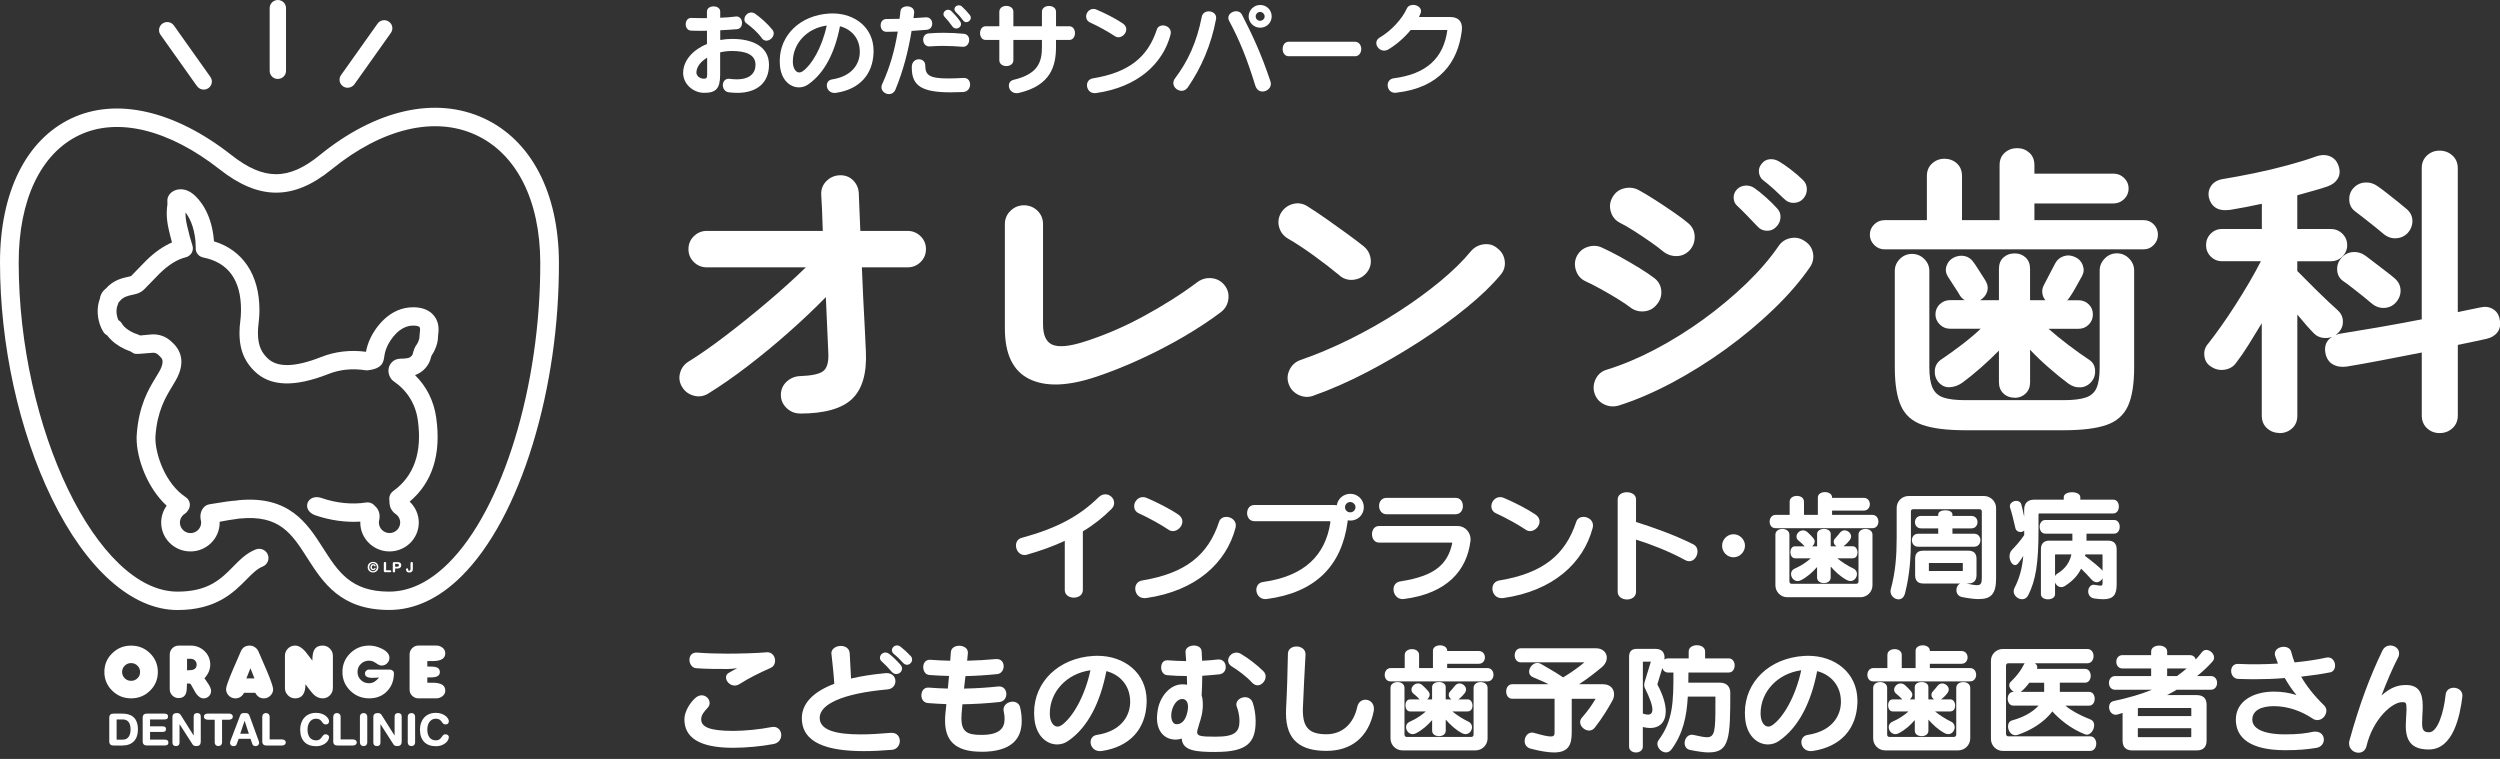 <svg width="280" height="85" viewBox="0 0 280 85" fill="none" xmlns="http://www.w3.org/2000/svg">
<rect x="0" y="0" width="280" height="85" fill="#333333" stroke="none"/>
<g clip-path="url(#clip0_4048_1394)">
<path d="M30.592 77.184C30.592 77.468 30.489 77.709 30.283 77.912C30.078 78.115 29.834 78.218 29.547 78.218C29.132 78.218 28.816 78.012 28.591 77.594H27.34C27.111 78.008 26.783 78.218 26.364 78.218C26.078 78.218 25.83 78.115 25.624 77.912C25.422 77.705 25.319 77.46 25.319 77.177C25.319 76.931 25.559 76.246 26.036 75.116C26.345 74.4 26.654 73.683 26.966 72.971C27.149 72.527 27.485 72.305 27.969 72.305C28.179 72.305 28.377 72.366 28.556 72.492C28.735 72.615 28.869 72.776 28.949 72.971C29.258 73.683 29.57 74.404 29.883 75.124C30.352 76.242 30.588 76.931 30.588 77.188M28.499 75.978L28.049 74.844L27.592 75.978H28.499Z" fill="white"/>
<path d="M49.873 77.346C49.873 77.599 49.77 77.809 49.561 77.97C49.351 78.135 49.119 78.216 48.855 78.216H46.873C46.598 78.216 46.358 78.12 46.168 77.932C45.969 77.744 45.874 77.511 45.874 77.235V73.301C45.874 73.029 45.969 72.796 46.164 72.597C46.354 72.401 46.587 72.302 46.861 72.302H48.855C49.126 72.302 49.363 72.382 49.565 72.543C49.767 72.708 49.87 72.915 49.87 73.171C49.87 73.753 49.397 74.041 48.448 74.041H47.86V74.65C48.333 74.65 48.623 74.665 48.737 74.692C49.088 74.768 49.264 74.964 49.264 75.278C49.264 75.672 48.936 75.868 48.28 75.868H47.86V76.465H48.448C49.397 76.465 49.87 76.756 49.87 77.338" fill="white"/>
<path d="M44.12 75.38C44.12 76.204 43.868 76.878 43.361 77.406C42.843 77.947 42.172 78.215 41.348 78.215C40.525 78.215 39.808 77.927 39.225 77.353C38.641 76.778 38.352 76.081 38.352 75.261C38.352 74.442 38.641 73.741 39.225 73.166C39.808 72.592 40.513 72.305 41.348 72.305C41.817 72.305 42.29 72.42 42.763 72.653C43.331 72.929 43.617 73.274 43.617 73.683C43.617 73.917 43.529 74.12 43.358 74.289C43.186 74.457 42.98 74.541 42.744 74.541C42.572 74.541 42.359 74.45 42.111 74.269C41.859 74.086 41.596 73.994 41.322 73.994C40.971 73.994 40.666 74.116 40.414 74.362C40.166 74.607 40.041 74.905 40.041 75.254C40.041 75.602 40.166 75.909 40.41 76.154C40.658 76.399 40.959 76.522 41.318 76.522C41.558 76.522 41.772 76.46 41.962 76.338C42.107 76.25 42.271 76.097 42.462 75.882C42.423 75.882 42.313 75.886 42.141 75.901C41.97 75.913 41.829 75.92 41.722 75.92C41.158 75.92 40.876 75.76 40.876 75.442C40.876 75.319 40.921 75.212 41.009 75.127C41.097 75.039 41.203 74.993 41.325 74.993H43.666C43.773 74.993 43.876 75.032 43.971 75.108C44.071 75.185 44.116 75.277 44.116 75.384" fill="white"/>
<path d="M37.28 77.069C37.28 77.38 37.173 77.651 36.949 77.877C36.727 78.103 36.461 78.215 36.148 78.215C35.858 78.215 35.587 78.13 35.34 77.954C35.153 77.824 34.955 77.617 34.741 77.341C34.566 77.108 34.39 76.874 34.211 76.637C34.211 77.686 33.826 78.215 33.06 78.215C32.743 78.215 32.473 78.103 32.251 77.877C32.026 77.648 31.912 77.38 31.912 77.069V73.454C31.912 73.132 32.023 72.864 32.244 72.642C32.465 72.416 32.736 72.305 33.06 72.305C33.422 72.305 33.796 72.519 34.184 72.952C34.451 73.297 34.718 73.641 34.985 73.986C34.985 73.473 35.046 73.09 35.168 72.845C35.343 72.485 35.664 72.305 36.136 72.305C36.453 72.305 36.724 72.416 36.949 72.646C37.173 72.871 37.284 73.14 37.284 73.454V77.069H37.28Z" fill="white"/>
<path d="M17.679 75.262C17.679 76.085 17.389 76.782 16.806 77.353C16.223 77.927 15.517 78.215 14.686 78.215C13.855 78.215 13.146 77.927 12.566 77.353C11.983 76.778 11.69 76.081 11.69 75.262C11.69 74.442 11.979 73.741 12.566 73.17C13.15 72.592 13.855 72.309 14.686 72.309C15.517 72.309 16.227 72.596 16.806 73.17C17.389 73.745 17.679 74.442 17.679 75.262ZM15.689 75.262C15.689 74.986 15.59 74.748 15.395 74.557C15.201 74.362 14.964 74.266 14.682 74.266C14.4 74.266 14.164 74.362 13.969 74.557C13.775 74.748 13.676 74.982 13.676 75.262C13.676 75.541 13.775 75.775 13.969 75.966C14.164 76.158 14.404 76.254 14.682 76.254C14.961 76.254 15.197 76.158 15.395 75.966C15.594 75.775 15.689 75.537 15.689 75.262Z" fill="white"/>
<path d="M23.638 77.395C23.638 77.621 23.558 77.816 23.394 77.977C23.23 78.138 23.036 78.219 22.811 78.219C22.487 78.219 22.186 78.012 21.915 77.606C21.728 77.276 21.545 76.947 21.358 76.618L21.271 76.556H20.939C20.939 77.073 20.905 77.43 20.84 77.629C20.71 77.996 20.428 78.184 20.001 78.184C19.723 78.184 19.49 78.084 19.296 77.889C19.105 77.694 19.01 77.456 19.01 77.177V73.308C19.01 73.036 19.109 72.803 19.303 72.603C19.502 72.404 19.734 72.309 20.005 72.309H21.37C21.972 72.309 22.483 72.515 22.91 72.925C23.333 73.335 23.547 73.837 23.547 74.43C23.547 74.986 23.329 75.499 22.899 75.963C23.051 76.189 23.204 76.415 23.356 76.637C23.551 76.943 23.646 77.196 23.646 77.399M22.022 74.43C22.022 74.247 21.961 74.093 21.835 73.971C21.709 73.848 21.557 73.787 21.374 73.787H20.95V75.078C21.297 75.07 21.541 75.043 21.667 74.993C21.907 74.902 22.026 74.718 22.026 74.43" fill="white"/>
<path d="M12.238 80.402C12.238 80.038 12.429 79.927 12.719 79.927H13.725C14.625 79.927 15.448 80.314 15.448 81.712C15.448 82.841 14.812 83.496 13.71 83.496H12.719C12.429 83.496 12.238 83.382 12.238 83.022V80.406V80.402ZM13.062 82.841H13.756C14.415 82.841 14.625 82.263 14.625 81.712C14.625 81.007 14.354 80.578 13.752 80.578H13.062V82.841Z" fill="white"/>
<path d="M15.979 80.402C15.979 80.038 16.169 79.927 16.463 79.927H18.399C18.643 79.927 18.819 79.996 18.819 80.252C18.819 80.509 18.643 80.578 18.399 80.578H16.806V81.352H18.205C18.422 81.352 18.59 81.409 18.59 81.662C18.59 81.915 18.419 81.976 18.205 81.976H16.806V82.838H18.442C18.682 82.838 18.857 82.907 18.857 83.167C18.857 83.427 18.682 83.493 18.442 83.493H16.466C16.177 83.493 15.982 83.382 15.982 83.018V80.398L15.979 80.402Z" fill="white"/>
<path d="M19.311 80.337C19.311 80 19.474 79.862 19.829 79.862C20.001 79.862 20.149 79.924 20.241 80.077L21.682 82.371H21.693V80.253C21.693 79.989 21.846 79.862 22.09 79.862C22.334 79.862 22.486 79.989 22.486 80.253V83.053C22.486 83.374 22.345 83.558 21.998 83.558C21.739 83.558 21.651 83.505 21.549 83.344L20.115 81.111H20.107V83.171C20.107 83.432 19.955 83.562 19.711 83.562C19.467 83.562 19.314 83.432 19.314 83.171V80.337H19.311Z" fill="white"/>
<path d="M24.047 80.608H23.265C23.029 80.608 22.838 80.49 22.838 80.264C22.838 80.038 23.029 79.923 23.265 79.923H25.648C25.884 79.923 26.075 80.042 26.075 80.264C26.075 80.486 25.884 80.608 25.648 80.608H24.87V83.152C24.87 83.393 24.71 83.558 24.458 83.558C24.207 83.558 24.047 83.393 24.047 83.152V80.608Z" fill="white"/>
<path d="M26.909 80.107C26.982 79.924 27.111 79.862 27.31 79.862H27.504C27.691 79.862 27.859 79.908 27.946 80.161L28.942 82.896C28.972 82.976 29.025 83.118 29.025 83.206C29.025 83.405 28.846 83.566 28.636 83.566C28.457 83.566 28.324 83.501 28.267 83.34L28.057 82.746H26.73L26.513 83.34C26.459 83.501 26.341 83.566 26.147 83.566C25.918 83.566 25.762 83.424 25.762 83.206C25.762 83.118 25.811 82.976 25.842 82.896L26.905 80.111L26.909 80.107ZM27.405 80.743H27.393L26.905 82.176H27.87L27.405 80.743Z" fill="white"/>
<path d="M29.376 80.268C29.376 80.027 29.536 79.862 29.788 79.862C30.039 79.862 30.2 80.027 30.2 80.268V82.815H31.576C31.812 82.815 32.003 82.934 32.003 83.156C32.003 83.378 31.812 83.497 31.576 83.497H29.856C29.567 83.497 29.376 83.386 29.376 83.022V80.268Z" fill="white"/>
<path d="M35.389 79.839C36.335 79.839 36.853 80.425 36.853 80.77C36.853 80.999 36.727 81.137 36.48 81.137C36.003 81.137 36.144 80.494 35.389 80.494C34.871 80.494 34.444 80.934 34.444 81.708C34.444 82.359 34.707 82.922 35.42 82.922C36.068 82.922 36.053 82.237 36.449 82.237C36.651 82.237 36.853 82.351 36.853 82.551C36.853 83.068 36.22 83.577 35.42 83.577C34.287 83.577 33.62 82.937 33.62 81.708C33.62 80.701 34.222 79.839 35.389 79.839Z" fill="white"/>
<path d="M37.326 80.268C37.326 80.027 37.486 79.862 37.738 79.862C37.989 79.862 38.15 80.027 38.15 80.268V82.815H39.526C39.762 82.815 39.953 82.934 39.953 83.156C39.953 83.378 39.762 83.497 39.526 83.497H37.806C37.513 83.497 37.322 83.386 37.322 83.022V80.268H37.326Z" fill="white"/>
<path d="M40.31 80.268C40.31 80.027 40.471 79.862 40.722 79.862C40.974 79.862 41.134 80.027 41.134 80.268V83.156C41.134 83.397 40.974 83.562 40.722 83.562C40.471 83.562 40.31 83.397 40.31 83.156V80.268Z" fill="white"/>
<path d="M41.81 80.337C41.81 80 41.974 79.862 42.328 79.862C42.5 79.862 42.648 79.924 42.74 80.077L44.185 82.371H44.196V80.253C44.196 79.989 44.349 79.862 44.593 79.862C44.837 79.862 44.989 79.989 44.989 80.253V83.053C44.989 83.374 44.848 83.558 44.501 83.558C44.242 83.558 44.154 83.505 44.051 83.344L42.618 81.111H42.61V83.171C42.61 83.432 42.458 83.562 42.214 83.562C41.97 83.562 41.813 83.432 41.813 83.171V80.337H41.81Z" fill="white"/>
<path d="M45.668 80.268C45.668 80.027 45.828 79.862 46.084 79.862C46.339 79.862 46.492 80.027 46.492 80.268V83.156C46.492 83.397 46.331 83.562 46.084 83.562C45.836 83.562 45.668 83.397 45.668 83.156V80.268Z" fill="white"/>
<path d="M48.805 79.839C49.751 79.839 50.269 80.425 50.269 80.77C50.269 80.999 50.143 81.137 49.896 81.137C49.419 81.137 49.56 80.494 48.805 80.494C48.287 80.494 47.86 80.934 47.86 81.708C47.86 82.359 48.123 82.922 48.836 82.922C49.484 82.922 49.469 82.237 49.865 82.237C50.067 82.237 50.269 82.351 50.269 82.551C50.269 83.068 49.636 83.577 48.836 83.577C47.703 83.577 47.036 82.937 47.036 81.708C47.036 80.701 47.639 79.839 48.805 79.839Z" fill="white"/>
<path d="M54.185 13.249C48.794 10.752 42.095 12.261 35.797 17.385C32.316 20.22 29.548 20.22 25.93 17.374C19.559 12.368 13.012 10.874 7.965 13.272C2.905 15.685 0 21.56 0 29.397C0 38.608 2.112 48.241 5.799 55.817C9.665 63.764 14.797 68.322 19.879 68.322C24.229 68.322 26.185 66.342 27.615 64.894C28.252 64.251 28.801 63.696 29.407 63.458C29.944 63.251 30.207 62.65 29.998 62.121C29.788 61.593 29.178 61.328 28.64 61.539C27.615 61.938 26.887 62.673 26.117 63.458C24.755 64.837 23.349 66.262 19.879 66.262C10.9 66.262 2.093 48.004 2.093 29.401C2.093 22.388 4.564 17.186 8.876 15.137C13.169 13.096 18.911 14.498 24.63 18.99C29.026 22.441 32.88 22.441 37.131 18.979C42.782 14.383 48.672 12.973 53.301 15.118C57.861 17.232 60.491 22.437 60.51 29.401C60.552 43.197 56.313 57.054 50.197 63.102C48.081 65.197 45.855 66.262 43.582 66.262C39.297 66.262 37.856 64.01 36.19 61.397C34.413 58.621 32.4 55.472 26.685 56.024C26.631 56.028 26.578 56.043 26.524 56.058C25.907 56.093 25.057 56.204 23.577 56.46C23.379 56.495 23.105 56.541 22.883 56.763C22.369 57.28 22.441 57.904 22.464 58.107C22.468 58.157 22.479 58.203 22.491 58.253C22.517 58.345 22.529 58.441 22.529 58.532C22.529 59.18 21.991 59.708 21.339 59.708C20.687 59.708 20.15 59.18 20.15 58.532C20.15 58.134 20.352 57.766 20.691 57.548C20.806 57.475 20.905 57.38 20.985 57.265C20.985 57.265 21.08 57.127 21.099 57.096C21.408 56.625 21.274 55.989 20.802 55.683C18.484 54.158 17.405 50.853 17.405 49.095C17.405 49.007 17.405 48.923 17.412 48.85C17.603 46.046 18.56 44.472 19.258 43.323C19.566 42.814 19.86 42.335 20.055 41.825C20.23 41.37 20.314 40.929 20.314 40.516C20.314 39.248 19.528 38.554 19.109 38.179L19.063 38.141C18.362 37.524 17.45 37.39 16.848 37.467C16.436 37.505 15.986 37.547 15.689 37.574C15.617 37.528 15.54 37.494 15.456 37.467C14.206 37.065 13.752 36.406 13.687 36.302C13.592 36.111 13.44 35.954 13.253 35.85C13.169 35.651 13.047 35.287 13.047 34.862C13.047 34.59 13.1 34.338 13.199 34.108C13.234 34.035 13.257 33.958 13.272 33.878C13.329 33.832 13.382 33.778 13.424 33.717C13.809 33.231 14.404 33.108 14.881 33.008C14.9 33.008 14.915 33.005 14.93 32.997L15.346 32.89C15.399 32.874 15.456 32.855 15.51 32.832C15.941 32.641 16.101 32.472 16.44 32.108L17.862 30.649C18.861 29.665 19.852 29.048 20.809 28.814C21.088 28.746 21.328 28.566 21.469 28.317C21.61 28.068 21.644 27.769 21.553 27.501C21.358 26.903 21.133 26.072 20.954 25.276C20.832 24.758 20.775 24.299 20.775 23.874V23.793C21.202 24.341 21.724 25.321 21.888 26.961L21.915 27.516C21.915 27.535 21.923 27.627 21.923 27.704C21.923 27.711 21.923 27.719 21.923 27.727C21.869 28.255 22.228 28.73 22.754 28.837C25.567 29.397 26.994 31.369 26.994 34.705C26.994 35.253 26.951 35.674 26.921 35.877C26.856 36.375 26.822 36.85 26.822 37.298C26.822 39.615 27.718 40.795 28.496 41.565C30.246 43.292 32.96 43.396 36.796 41.883C38.058 41.381 39.48 41.239 40.906 41.465C41.001 41.481 41.1 41.485 41.196 41.473C42.099 41.366 42.454 41.113 42.641 40.929C42.934 40.638 42.987 40.286 43.033 39.972C43.075 39.681 43.14 39.24 43.43 38.662C43.697 38.133 44.696 36.413 46.365 36.467C46.731 36.479 46.93 36.563 46.983 36.628C47.052 36.708 47.067 36.9 47.029 37.16C47.029 37.179 47.025 37.199 47.021 37.225L46.964 37.903C46.937 38.03 46.808 38.386 46.724 38.501C46.434 38.895 46.343 39.221 46.259 39.508L46.209 39.688C46.198 39.719 46.08 40.01 45.698 40.098C45.439 40.159 45.237 40.163 45.042 40.167C44.753 40.171 44.352 40.178 43.994 40.473C43.418 40.948 43.342 41.772 43.807 42.431C43.88 42.53 43.967 42.618 44.07 42.687C45.595 43.725 46.541 45.234 46.796 47.054C47.303 50.658 46.373 53.331 44.028 55.005C43.739 55.216 43.575 55.553 43.601 55.909L43.617 56.15C43.617 56.391 43.62 56.928 44.108 57.406C44.162 57.456 44.219 57.502 44.276 57.541C44.615 57.763 44.821 58.127 44.821 58.525C44.821 59.172 44.288 59.701 43.628 59.701C42.968 59.701 42.435 59.172 42.435 58.525C42.435 58.437 42.446 58.341 42.473 58.249C42.484 58.199 42.496 58.15 42.499 58.1C42.507 58.031 42.515 57.939 42.515 57.835C42.515 57.364 42.328 56.955 41.973 56.652C41.737 56.361 41.352 56.219 40.986 56.284C39.438 56.526 37.635 56.346 36.045 55.786C35.53 55.606 35.05 55.66 34.722 55.936C34.462 56.154 34.348 56.476 34.409 56.801C34.485 57.207 34.821 57.541 35.328 57.717C36.971 58.28 38.736 58.525 40.353 58.421C40.353 58.456 40.353 58.494 40.353 58.529C40.353 60.313 41.821 61.761 43.628 61.761C45.435 61.761 46.903 60.313 46.903 58.529C46.903 57.636 46.529 56.794 45.881 56.185C48.432 54.028 49.435 50.865 48.855 46.778C48.596 44.92 47.78 43.289 46.484 42.013C47.444 41.672 47.997 40.902 48.188 40.297L48.253 40.079C48.318 39.857 48.333 39.811 48.398 39.719C48.725 39.275 49 38.482 49.031 38.072L49.08 37.432C49.206 36.578 49.034 35.866 48.573 35.318C48.089 34.747 47.364 34.445 46.411 34.414C43.51 34.33 41.954 36.942 41.55 37.742C41.199 38.432 41.062 39.007 40.993 39.401C39.27 39.167 37.547 39.363 36.003 39.972C33.025 41.148 31.046 41.19 29.952 40.11C29.399 39.566 28.888 38.849 28.888 37.298C28.888 36.942 28.915 36.555 28.968 36.145C28.999 35.896 29.056 35.376 29.056 34.709C29.056 30.791 27.203 28.01 23.959 27.026L23.947 26.842C23.947 26.842 23.947 26.808 23.947 26.792C23.654 23.717 22.247 22.246 21.656 21.756C20.775 21.024 19.974 21.189 19.669 21.292C19.193 21.457 18.854 21.817 18.762 22.25C18.747 22.319 18.743 22.388 18.743 22.46C18.743 22.46 18.75 22.721 18.754 22.866C18.716 23.115 18.674 23.448 18.674 23.87C18.674 24.448 18.747 25.053 18.903 25.724C19.01 26.198 19.136 26.697 19.261 27.156C18.278 27.577 17.302 28.263 16.352 29.201L14.915 30.676L14.892 30.699C14.793 30.802 14.713 30.89 14.682 30.921L14.408 30.99C13.806 31.116 12.696 31.346 11.861 32.315C11.655 32.472 11.476 32.679 11.358 32.901C11.262 33.078 11.205 33.269 11.182 33.472C11.018 33.909 10.938 34.376 10.938 34.858C10.938 35.87 11.297 36.758 11.606 37.214C11.705 37.359 11.842 37.482 12.002 37.559C12.128 37.735 12.296 37.919 12.505 38.118C13.066 38.65 13.806 39.083 14.644 39.37L14.808 39.481C14.907 39.547 15.018 39.596 15.136 39.627C15.263 39.658 15.895 39.621 17.031 39.516C17.031 39.516 17.065 39.516 17.084 39.512C17.168 39.501 17.458 39.504 17.649 39.673L17.694 39.711C18.022 40.002 18.209 40.182 18.209 40.516C18.209 40.684 18.167 40.883 18.083 41.105C17.957 41.439 17.721 41.822 17.45 42.266C16.642 43.591 15.537 45.41 15.312 48.72C15.308 48.838 15.3 48.965 15.3 49.095C15.3 51.316 16.478 54.633 18.667 56.64C18.266 57.188 18.053 57.843 18.053 58.529C18.053 60.313 19.521 61.761 21.328 61.761C23.135 61.761 24.603 60.313 24.603 58.529C24.603 58.498 24.603 58.467 24.603 58.437C25.079 58.345 25.976 58.18 26.833 58.073C26.852 58.073 26.868 58.073 26.883 58.073C31.313 57.644 32.686 59.785 34.417 62.493C36.163 65.22 38.142 68.315 43.578 68.315C46.426 68.315 49.153 67.047 51.673 64.553C54.921 61.336 57.685 56.215 59.668 49.746C61.605 43.407 62.619 36.371 62.6 29.389C62.573 21.595 59.508 15.712 54.185 13.245" fill="white"/>
<path d="M31.119 8.84C31.622 8.84 32.034 8.438 32.034 7.936V0.904C32.034 0.406 31.622 0 31.119 0C30.616 0 30.204 0.402 30.204 0.904V7.94C30.204 8.438 30.612 8.844 31.119 8.844" fill="white"/>
<path d="M38.416 9.667C38.576 9.778 38.756 9.828 38.939 9.828C39.225 9.828 39.507 9.694 39.69 9.445L43.781 3.68C44.071 3.274 43.968 2.711 43.556 2.424C43.14 2.141 42.572 2.237 42.286 2.646L38.195 8.411C37.905 8.817 38.005 9.38 38.42 9.667" fill="white"/>
<path d="M22.071 9.652C22.25 9.905 22.532 10.035 22.818 10.035C23.001 10.035 23.181 9.981 23.341 9.87C23.753 9.587 23.855 9.024 23.566 8.618L19.475 2.853C19.185 2.447 18.617 2.348 18.201 2.635C17.79 2.918 17.687 3.482 17.976 3.891L22.067 9.656L22.071 9.652Z" fill="white"/>
<path d="M41.481 63.519C41.481 63.71 41.607 63.859 41.802 63.859C41.973 63.859 42.069 63.714 42.069 63.657C42.069 63.614 42.042 63.588 42.004 63.588C41.905 63.588 41.939 63.722 41.802 63.722C41.71 63.722 41.653 63.633 41.653 63.515C41.653 63.396 41.71 63.319 41.798 63.319C41.95 63.319 41.893 63.45 41.996 63.45C42.019 63.45 42.065 63.427 42.065 63.369C42.065 63.285 41.966 63.178 41.802 63.178C41.603 63.178 41.485 63.323 41.485 63.519" fill="white"/>
<path d="M41.177 63.522C41.177 63.898 41.467 64.116 41.779 64.116C42.092 64.116 42.382 63.898 42.382 63.522C42.382 63.147 42.092 62.929 41.779 62.929C41.467 62.929 41.177 63.147 41.177 63.522ZM42.199 63.522C42.199 63.791 42.012 63.974 41.779 63.974C41.547 63.974 41.36 63.791 41.36 63.522C41.36 63.254 41.547 63.07 41.779 63.07C42.012 63.07 42.199 63.254 42.199 63.522Z" fill="white"/>
<path d="M43.121 62.937C43.041 62.937 42.987 62.99 42.987 63.067V63.94C42.987 64.055 43.048 64.089 43.14 64.089H43.685C43.761 64.089 43.822 64.051 43.822 63.982C43.822 63.913 43.761 63.871 43.685 63.871H43.247V63.063C43.247 62.986 43.197 62.933 43.117 62.933" fill="white"/>
<path d="M44.143 62.956C44.047 62.956 43.99 62.99 43.99 63.105V63.979C43.99 64.055 44.04 64.109 44.12 64.109C44.2 64.109 44.253 64.055 44.253 63.979V63.672H44.543C44.795 63.672 44.94 63.519 44.94 63.312C44.94 63.063 44.764 62.956 44.543 62.956H44.143ZM44.68 63.312C44.68 63.408 44.6 63.473 44.497 63.473H44.253V63.151H44.471C44.6 63.151 44.68 63.201 44.68 63.312Z" fill="white"/>
<path d="M45.977 63.067V63.733C45.977 63.856 45.931 63.921 45.843 63.921C45.748 63.921 45.714 63.867 45.714 63.794C45.714 63.722 45.691 63.645 45.596 63.645C45.516 63.645 45.474 63.706 45.474 63.802C45.474 63.913 45.531 64.12 45.847 64.12C46.106 64.12 46.24 63.978 46.24 63.741V63.071C46.24 62.994 46.19 62.94 46.11 62.94C46.03 62.94 45.977 62.994 45.977 63.071" fill="white"/>
<path d="M89.597 46.31C89.022 46.31 88.522 46.107 88.095 45.697C87.668 45.287 87.458 44.801 87.458 44.234C87.458 43.667 87.668 43.15 88.095 42.752C88.522 42.357 89.022 42.147 89.597 42.124C90.909 42.078 91.778 41.894 92.201 41.564C92.628 41.235 92.815 40.572 92.773 39.573C92.75 38.845 92.708 37.926 92.651 36.815C92.594 35.704 92.541 34.525 92.495 33.276C91.206 34.594 89.807 35.923 88.286 37.259C86.768 38.6 85.236 39.86 83.695 41.04C82.155 42.219 80.683 43.242 79.28 44.104C78.773 44.399 78.24 44.468 77.675 44.307C77.111 44.15 76.68 43.82 76.383 43.319C76.085 42.817 76.017 42.292 76.177 41.737C76.337 41.181 76.669 40.756 77.176 40.461C78.346 39.734 79.688 38.799 81.194 37.654C82.7 36.509 84.248 35.268 85.834 33.927C87.42 32.59 88.896 31.261 90.253 29.944H79.177C78.602 29.944 78.114 29.748 77.71 29.35C77.309 28.956 77.107 28.473 77.107 27.902C77.107 27.332 77.309 26.853 77.71 26.458C78.11 26.06 78.602 25.861 79.177 25.861H92.152C92.125 24.93 92.098 24.11 92.064 23.41C92.03 22.705 91.999 22.161 91.976 21.774C91.954 21.184 92.152 20.686 92.564 20.277C92.979 19.867 93.471 19.652 94.047 19.629C94.645 19.61 95.145 19.794 95.545 20.192C95.949 20.591 96.159 21.085 96.186 21.675C96.208 22.107 96.231 22.686 96.254 23.41C96.277 24.137 96.311 24.953 96.357 25.861H101.638C102.21 25.861 102.701 26.06 103.105 26.458C103.51 26.853 103.708 27.335 103.708 27.902C103.708 28.469 103.506 28.956 103.105 29.35C102.701 29.748 102.213 29.944 101.638 29.944H96.529C96.574 31.123 96.628 32.307 96.685 33.483C96.742 34.663 96.799 35.766 96.857 36.784C96.914 37.807 96.956 38.669 96.979 39.374C97.093 41.825 96.574 43.594 95.427 44.686C94.275 45.774 92.331 46.318 89.594 46.318" fill="white"/>
<path d="M122.789 42.193C119.614 43.261 117.112 43.346 115.286 42.449C113.456 41.553 112.545 39.665 112.545 36.781V25.103C112.545 24.513 112.758 24.011 113.182 23.605C113.609 23.195 114.108 22.992 114.684 22.992C115.26 22.992 115.789 23.199 116.201 23.605C116.613 24.011 116.819 24.513 116.819 25.103V36.336C116.819 37.539 117.166 38.297 117.856 38.6C118.546 38.906 119.694 38.811 121.306 38.313C123.56 37.608 125.809 36.65 128.051 35.436C130.293 34.222 132.325 32.935 134.14 31.572C134.624 31.231 135.158 31.093 135.745 31.162C136.332 31.231 136.809 31.503 137.178 31.982C137.525 32.433 137.655 32.95 137.575 33.529C137.495 34.107 137.224 34.578 136.763 34.942C135.566 35.85 134.205 36.75 132.676 37.65C131.147 38.546 129.534 39.389 127.845 40.17C126.152 40.952 124.467 41.63 122.789 42.196" fill="white"/>
<path d="M150.081 30.89C149.204 30.162 148.228 29.407 147.149 28.626C146.066 27.841 145.09 27.201 144.217 26.703C143.71 26.385 143.39 25.949 143.248 25.393C143.111 24.838 143.191 24.309 143.492 23.811C143.813 23.314 144.259 22.988 144.819 22.842C145.384 22.697 145.917 22.781 146.424 23.099C147.046 23.486 147.751 23.957 148.544 24.512C149.337 25.068 150.107 25.619 150.855 26.163C151.602 26.707 152.22 27.174 152.7 27.561C153.161 27.925 153.428 28.396 153.512 28.974C153.592 29.553 153.447 30.07 153.081 30.526C152.711 30.978 152.235 31.246 151.648 31.326C151.061 31.407 150.538 31.265 150.077 30.901M147.111 44.314C146.558 44.517 146.013 44.494 145.471 44.245C144.93 43.996 144.556 43.598 144.35 43.054C144.141 42.506 144.167 41.97 144.419 41.438C144.671 40.905 145.075 40.534 145.628 40.331C147.465 39.695 149.326 38.914 151.198 37.983C153.074 37.052 154.866 36.037 156.581 34.934C158.293 33.831 159.86 32.697 161.275 31.529C162.689 30.361 163.844 29.231 164.74 28.14C165.129 27.688 165.621 27.427 166.208 27.358C166.792 27.289 167.306 27.446 167.741 27.837C168.202 28.197 168.465 28.668 168.534 29.246C168.603 29.825 168.442 30.342 168.05 30.798C167.108 31.931 165.854 33.142 164.287 34.421C162.723 35.704 160.977 36.968 159.044 38.217C157.111 39.465 155.121 40.622 153.077 41.691C151.03 42.755 149.04 43.632 147.111 44.31" fill="white"/>
<path d="M182.549 34.394C182.225 34.145 181.76 33.831 181.15 33.459C180.54 33.084 179.907 32.717 179.251 32.353C178.596 31.993 178.039 31.709 177.578 31.502C177.048 31.253 176.689 30.843 176.506 30.277C176.323 29.71 176.358 29.177 176.609 28.676C176.887 28.155 177.303 27.806 177.871 27.638C178.432 27.469 178.969 27.508 179.472 27.756C180.025 28.005 180.677 28.335 181.425 28.745C182.172 29.154 182.9 29.58 183.617 30.02C184.33 30.464 184.894 30.843 185.306 31.161C185.767 31.525 186.019 31.996 186.064 32.575C186.11 33.153 185.935 33.67 185.546 34.122C185.176 34.578 184.7 34.827 184.112 34.873C183.525 34.919 183.007 34.758 182.545 34.394M181.268 45.425C180.692 45.586 180.147 45.532 179.629 45.272C179.11 45.011 178.759 44.597 178.576 44.027C178.416 43.483 178.47 42.951 178.729 42.426C178.996 41.905 179.404 41.564 179.953 41.407C181.726 40.859 183.537 40.101 185.39 39.124C187.243 38.148 189.035 37.029 190.773 35.773C192.508 34.513 194.105 33.18 195.569 31.774C197.03 30.365 198.242 28.959 199.207 27.553C199.527 27.075 199.977 26.78 200.553 26.669C201.128 26.554 201.658 26.669 202.139 27.01C202.646 27.328 202.951 27.772 203.054 28.339C203.157 28.905 203.046 29.43 202.726 29.905C201.666 31.449 200.324 33.008 198.692 34.586C197.056 36.164 195.264 37.661 193.308 39.082C191.353 40.499 189.34 41.759 187.269 42.862C185.199 43.965 183.197 44.82 181.264 45.432M186.202 28.105C185.878 27.833 185.424 27.492 184.837 27.082C184.25 26.676 183.647 26.27 183.026 25.872C182.404 25.474 181.863 25.163 181.402 24.938C180.898 24.666 180.563 24.248 180.403 23.677C180.243 23.11 180.311 22.578 180.609 22.076C180.906 21.555 181.344 21.226 181.92 21.092C182.496 20.954 183.037 21.023 183.544 21.295C184.048 21.567 184.665 21.935 185.39 22.402C186.114 22.865 186.819 23.337 187.509 23.815C188.2 24.29 188.741 24.7 189.134 25.041C189.568 25.428 189.793 25.914 189.805 26.504C189.816 27.094 189.625 27.603 189.237 28.036C188.821 28.465 188.329 28.683 187.753 28.683C187.178 28.683 186.663 28.492 186.202 28.105ZM198.932 25.416C198.658 25.711 198.307 25.853 197.88 25.845C197.453 25.83 197.102 25.669 196.828 25.351C196.526 25.033 196.164 24.654 195.741 24.214C195.314 23.769 194.917 23.379 194.551 23.038C194.319 22.831 194.193 22.551 194.17 22.184C194.147 21.82 194.273 21.49 194.551 21.195C194.803 20.947 195.116 20.809 195.482 20.786C195.852 20.763 196.183 20.855 196.484 21.058C196.85 21.306 197.281 21.655 197.777 22.096C198.269 22.536 198.677 22.938 199.001 23.302C199.302 23.597 199.439 23.949 199.416 24.359C199.393 24.769 199.233 25.121 198.932 25.412M199.866 22.314C199.565 22.019 199.188 21.663 198.73 21.241C198.269 20.82 197.842 20.464 197.453 20.169C197.201 19.966 197.053 19.683 197.003 19.319C196.957 18.959 197.06 18.625 197.316 18.331C197.544 18.036 197.834 17.871 198.192 17.836C198.551 17.802 198.89 17.875 199.21 18.059C199.599 18.285 200.057 18.595 200.575 18.993C201.094 19.388 201.532 19.771 201.902 20.131C202.2 20.403 202.356 20.744 202.367 21.153C202.379 21.563 202.249 21.923 201.971 22.241C201.715 22.536 201.38 22.693 200.953 22.72C200.526 22.743 200.164 22.605 199.866 22.31" fill="white"/>
<path d="M211.082 27.929C210.621 27.929 210.232 27.764 209.908 27.435C209.584 27.105 209.424 26.726 209.424 26.297C209.424 25.845 209.584 25.455 209.908 25.137C210.228 24.819 210.621 24.658 211.082 24.658H215.81V19.721C215.81 19.131 216.004 18.66 216.397 18.308C216.786 17.955 217.247 17.779 217.777 17.779C218.307 17.779 218.795 17.955 219.177 18.308C219.558 18.66 219.745 19.127 219.745 19.721V24.658H223.954V18.495C223.954 17.905 224.148 17.442 224.537 17.101C224.93 16.76 225.391 16.592 225.921 16.592C226.451 16.592 226.905 16.764 227.282 17.101C227.663 17.442 227.854 17.905 227.854 18.495V19.449H236.719C237.18 19.449 237.576 19.614 237.908 19.943C238.244 20.273 238.407 20.663 238.407 21.115C238.407 21.567 238.24 21.962 237.908 22.291C237.573 22.62 237.176 22.785 236.719 22.785H227.854V24.654H240.07C240.531 24.654 240.916 24.815 241.225 25.133C241.534 25.451 241.69 25.838 241.69 26.294C241.69 26.723 241.534 27.105 241.225 27.431C240.912 27.76 240.527 27.925 240.07 27.925H211.086L211.082 27.929ZM220.088 48.187C218.063 48.187 216.473 47.987 215.326 47.593C214.174 47.194 213.37 46.486 212.909 45.463C212.447 44.441 212.218 43.001 212.218 41.139V30.346C212.218 29.825 212.409 29.377 212.787 29.001C213.164 28.626 213.618 28.438 214.148 28.438C214.678 28.438 215.131 28.626 215.513 29.001C215.894 29.377 216.085 29.825 216.085 30.346V41.139C216.085 42.139 216.207 42.905 216.447 43.437C216.691 43.973 217.095 44.333 217.671 44.525C218.242 44.72 219.051 44.816 220.088 44.816H231.163C232.197 44.816 233.009 44.72 233.596 44.525C234.183 44.333 234.591 43.969 234.82 43.437C235.049 42.905 235.163 42.139 235.163 41.139V30.311C235.163 29.79 235.354 29.335 235.731 28.952C236.108 28.565 236.562 28.373 237.092 28.373C237.622 28.373 238.076 28.569 238.457 28.952C238.838 29.338 239.025 29.79 239.025 30.311V41.139C239.025 43.001 238.796 44.441 238.335 45.463C237.87 46.486 237.073 47.194 235.933 47.593C234.797 47.987 233.203 48.187 231.156 48.187H220.08H220.088ZM225.643 44.544C225.136 44.544 224.716 44.387 224.381 44.065C224.049 43.747 223.881 43.33 223.881 42.805V39.266C223.256 39.902 222.589 40.538 221.864 41.173C221.14 41.809 220.454 42.365 219.809 42.84C219.375 43.158 218.902 43.334 218.395 43.368C217.888 43.403 217.453 43.203 217.083 42.775C216.782 42.388 216.656 41.943 216.702 41.446C216.748 40.948 216.988 40.549 217.427 40.254C218.14 39.779 218.898 39.236 219.703 38.619C220.507 38.006 221.22 37.405 221.842 36.815H218.391C217.953 36.815 217.575 36.658 217.255 36.34C216.931 36.022 216.771 35.647 216.771 35.214C216.771 34.781 216.931 34.379 217.255 34.076C217.575 33.77 217.953 33.617 218.391 33.617H220.05C219.821 33.479 219.634 33.299 219.497 33.073C219.428 32.935 219.302 32.732 219.119 32.46C218.933 32.188 218.753 31.909 218.582 31.625C218.41 31.342 218.265 31.119 218.151 30.962C217.922 30.576 217.873 30.181 218.014 29.771C218.151 29.365 218.414 29.059 218.811 28.852C219.222 28.649 219.638 28.592 220.053 28.683C220.469 28.775 220.801 29.013 221.052 29.4C221.144 29.515 221.285 29.718 221.468 30.013C221.651 30.308 221.842 30.606 222.036 30.901C222.234 31.196 222.364 31.411 222.436 31.545C222.642 31.931 222.68 32.311 222.555 32.686C222.429 33.061 222.169 33.375 221.777 33.624H223.881V30.116C223.881 29.572 224.049 29.147 224.381 28.84C224.716 28.534 225.132 28.381 225.643 28.381C226.154 28.381 226.535 28.534 226.867 28.84C227.202 29.147 227.366 29.572 227.366 30.116V33.624H229.089C228.906 33.417 228.788 33.165 228.746 32.858C228.701 32.552 228.746 32.265 228.884 31.989C229.044 31.694 229.265 31.276 229.539 30.729C229.814 30.185 230.024 29.787 230.161 29.538C230.367 29.128 230.683 28.852 231.11 28.703C231.537 28.553 231.964 28.584 232.403 28.787C232.818 28.967 233.104 29.27 233.264 29.691C233.424 30.112 233.402 30.514 233.196 30.901C233.058 31.15 232.841 31.537 232.555 32.058C232.265 32.583 232.033 32.966 231.85 33.218C231.804 33.283 231.751 33.36 231.697 33.441C231.64 33.521 231.575 33.582 231.507 33.628H232.784C233.245 33.628 233.63 33.781 233.939 34.088C234.252 34.394 234.404 34.773 234.404 35.225C234.404 35.677 234.248 36.033 233.939 36.351C233.626 36.669 233.241 36.826 232.784 36.826H229.436C230.104 37.416 230.855 38.029 231.697 38.665C232.536 39.301 233.302 39.844 233.992 40.3C234.381 40.553 234.602 40.921 234.648 41.407C234.694 41.897 234.58 42.323 234.301 42.683C233.958 43.115 233.535 43.345 233.043 43.38C232.547 43.414 232.082 43.273 231.648 42.955C230.977 42.457 230.26 41.871 229.49 41.2C228.716 40.53 228.01 39.856 227.37 39.174V42.817C227.37 43.338 227.202 43.759 226.87 44.077C226.535 44.395 226.127 44.556 225.647 44.556" fill="white"/>
<path d="M255.283 48.49C254.753 48.49 254.291 48.314 253.903 47.961C253.514 47.609 253.319 47.138 253.319 46.548V36.199C252.812 37.038 252.317 37.846 251.836 38.616C251.352 39.386 250.891 40.06 250.456 40.623C250.159 41.052 249.724 41.316 249.164 41.404C248.599 41.496 248.077 41.37 247.593 41.032C247.177 40.761 246.941 40.362 246.887 39.841C246.83 39.32 246.971 38.865 247.318 38.482C247.734 37.961 248.21 37.317 248.752 36.555C249.289 35.797 249.838 34.985 250.391 34.119C250.944 33.257 251.466 32.399 251.962 31.553C252.454 30.703 252.877 29.933 253.22 29.255H248.874C248.367 29.255 247.943 29.079 247.596 28.726C247.25 28.374 247.078 27.949 247.078 27.451C247.078 26.953 247.25 26.528 247.596 26.175C247.94 25.823 248.367 25.647 248.874 25.647H253.327V22.824C252.705 22.958 252.095 23.084 251.497 23.199C250.898 23.311 250.323 23.414 249.774 23.506C249.057 23.594 248.512 23.51 248.134 23.249C247.753 22.989 247.509 22.61 247.391 22.108C247.299 21.61 247.394 21.162 247.684 20.764C247.97 20.365 248.439 20.12 249.083 20.032C250.075 19.871 251.199 19.66 252.465 19.4C253.731 19.14 254.974 18.845 256.19 18.515C257.41 18.186 258.455 17.864 259.332 17.546C259.953 17.32 260.498 17.309 260.971 17.512C261.444 17.715 261.76 18.079 261.921 18.599C262.104 19.124 262.073 19.588 261.833 19.994C261.593 20.403 261.204 20.698 260.674 20.882C260.213 21.043 259.694 21.2 259.107 21.361C258.52 21.518 257.917 21.69 257.296 21.87V25.651H261.055C261.562 25.651 261.993 25.827 262.351 26.179C262.706 26.532 262.885 26.957 262.885 27.455C262.885 27.953 262.706 28.378 262.351 28.73C261.993 29.082 261.562 29.259 261.055 29.259H257.296V30.35C257.551 30.599 257.879 30.929 258.28 31.338C258.684 31.748 259.107 32.173 259.557 32.614C260.003 33.054 260.43 33.464 260.834 33.84C261.234 34.215 261.551 34.502 261.783 34.709C262.172 35.05 262.382 35.46 262.405 35.935C262.431 36.41 262.279 36.831 261.959 37.195C261.799 37.352 261.673 37.467 261.577 37.536C261.783 37.444 261.966 37.386 262.13 37.367C263.278 37.183 264.677 36.953 266.32 36.67C267.964 36.387 269.603 36.084 271.235 35.766V18.845C271.235 18.255 271.429 17.78 271.822 17.416C272.211 17.052 272.684 16.872 273.236 16.872C273.789 16.872 274.27 17.052 274.67 17.416C275.074 17.78 275.272 18.255 275.272 18.845V34.95C275.734 34.862 276.176 34.77 276.603 34.678C277.026 34.586 277.411 34.506 277.758 34.441C278.307 34.307 278.791 34.36 279.207 34.613C279.623 34.866 279.874 35.249 279.966 35.774C280.084 36.364 279.996 36.846 279.71 37.218C279.424 37.593 279.013 37.834 278.486 37.949C278.048 38.041 277.552 38.148 277.003 38.271C276.451 38.397 275.875 38.516 275.276 38.631V46.529C275.276 47.119 275.074 47.597 274.674 47.961C274.274 48.325 273.797 48.505 273.24 48.505C272.684 48.505 272.219 48.325 271.826 47.961C271.433 47.597 271.239 47.119 271.239 46.529V39.481C269.721 39.776 268.227 40.067 266.755 40.351C265.283 40.634 263.983 40.868 262.855 41.052C262.256 41.14 261.734 41.063 261.288 40.814C260.838 40.561 260.556 40.132 260.441 39.52C260.304 38.727 260.556 38.125 261.2 37.716C260.88 37.853 260.529 37.892 260.148 37.834C259.77 37.777 259.45 37.624 259.198 37.375C258.714 36.896 258.081 36.184 257.3 35.23V46.567C257.3 47.157 257.105 47.628 256.713 47.98C256.32 48.333 255.851 48.509 255.298 48.509M265.615 33.974C265.382 33.767 265.066 33.506 264.666 33.188C264.262 32.87 263.861 32.553 263.457 32.235C263.057 31.917 262.714 31.668 262.439 31.484C262.024 31.189 261.799 30.787 261.764 30.277C261.73 29.768 261.871 29.32 262.199 28.933C262.565 28.5 263.007 28.267 263.526 28.232C264.044 28.198 264.521 28.34 264.959 28.661C265.238 28.864 265.585 29.132 266.012 29.462C266.439 29.791 266.85 30.109 267.254 30.415C267.659 30.722 267.964 30.967 268.169 31.147C268.608 31.511 268.837 31.951 268.863 32.476C268.886 33.001 268.699 33.476 268.311 33.908C267.967 34.272 267.54 34.464 267.033 34.487C266.526 34.51 266.053 34.341 265.619 33.977M266.93 26.179C266.698 25.976 266.385 25.716 265.981 25.394C265.577 25.076 265.177 24.758 264.772 24.44C264.368 24.122 264.033 23.862 263.754 23.655C263.362 23.36 263.152 22.958 263.118 22.449C263.083 21.939 263.224 21.491 263.549 21.104C263.915 20.695 264.361 20.472 264.879 20.442C265.394 20.407 265.874 20.549 266.309 20.867C266.61 21.07 266.965 21.338 267.38 21.667C267.792 21.997 268.204 22.322 268.604 22.636C269.004 22.954 269.309 23.203 269.515 23.387C269.954 23.751 270.179 24.191 270.19 24.716C270.202 25.237 270.015 25.716 269.618 26.145C269.275 26.486 268.848 26.666 268.345 26.689C267.838 26.712 267.365 26.543 266.93 26.179Z" fill="white"/>
<path d="M82.532 10.398C82.25 10.398 81.948 10.375 81.632 10.341C81.182 10.284 80.957 9.904 80.957 9.54C80.957 9.177 81.182 8.82 81.609 8.82C81.644 8.82 81.678 8.832 81.72 8.832C82.002 8.862 82.273 8.885 82.509 8.885C84.007 8.885 84.617 8.177 84.617 7.254C84.617 6.132 83.569 5.71 81.971 5.71C81.522 5.71 81.068 5.768 80.656 5.863V8.365C80.656 9.943 80.172 10.398 78.864 10.398C77.648 10.398 76.512 9.418 76.512 8.177C76.512 6.733 77.648 5.565 79.181 4.921V3.443C78.925 3.443 78.674 3.454 78.43 3.454C78.067 3.454 77.732 3.443 77.415 3.431C77 3.42 76.798 3.067 76.798 2.723C76.798 2.378 77 2.01 77.385 2.01H77.431C77.838 2.022 78.262 2.033 78.692 2.033H79.177V1.298C79.177 0.52 80.664 0.52 80.664 1.298V1.987C81.27 1.968 81.846 1.922 82.376 1.853C82.41 1.853 82.444 1.842 82.478 1.842C82.894 1.842 83.108 2.21 83.108 2.566C83.108 2.899 82.928 3.232 82.559 3.267C82.017 3.313 81.35 3.355 80.668 3.389V4.477C81.106 4.4 81.556 4.358 82.006 4.358C84.35 4.358 86.127 5.247 86.127 7.258C86.127 9.268 84.789 10.402 82.547 10.402M79.203 6.457C78.471 6.89 77.999 7.51 77.999 8.123C77.999 8.545 78.437 8.813 78.807 8.813C79.112 8.813 79.2 8.759 79.2 8.345V6.457H79.203ZM85.837 4.557C85.647 4.557 85.464 4.469 85.319 4.27C84.858 3.615 84.168 3.025 83.63 2.635C83.439 2.512 83.371 2.336 83.371 2.167C83.371 1.788 83.721 1.398 84.148 1.398C84.282 1.398 84.431 1.432 84.564 1.532C85.186 1.968 85.952 2.635 86.501 3.324C86.611 3.458 86.657 3.6 86.657 3.745C86.657 4.167 86.242 4.554 85.837 4.554" fill="white"/>
<path d="M93.65 10.398C93.581 10.41 93.524 10.41 93.467 10.41C92.918 10.41 92.601 9.977 92.601 9.575C92.601 9.253 92.792 8.943 93.234 8.886C95.373 8.541 96.254 7.231 96.296 5.91V5.775C96.296 4.309 95.369 3.274 94.077 2.941C93.505 5.906 92.33 8.185 90.554 9.429C90.226 9.675 89.856 9.786 89.482 9.786C88.457 9.786 87.431 8.909 87.344 7.196C87.332 7.062 87.332 6.94 87.332 6.806C87.332 3.96 89.604 1.704 92.883 1.516C93.009 1.505 93.131 1.505 93.257 1.505C95.712 1.505 97.84 3.06 97.84 5.703V5.848C97.771 8.345 96.261 10.004 93.65 10.395M88.796 6.882C88.796 6.947 88.808 7.024 88.808 7.093C88.853 7.683 89.135 8.116 89.517 8.116C89.642 8.116 89.768 8.074 89.902 7.982C90.882 7.292 92.041 5.404 92.594 2.861C90.34 3.171 88.8 4.906 88.8 6.886" fill="white"/>
<path d="M103.765 3.34C103.2 3.386 102.64 3.428 102.098 3.463C101.725 5.718 101.172 7.886 100.295 10.02C100.15 10.384 99.857 10.541 99.563 10.541C99.151 10.541 98.721 10.219 98.721 9.763C98.721 9.663 98.743 9.549 98.801 9.43C99.693 7.484 100.211 5.584 100.547 3.539C100.097 3.551 99.681 3.562 99.285 3.562C98.846 3.562 98.633 3.206 98.633 2.838C98.633 2.471 98.846 2.13 99.273 2.13C99.723 2.13 100.219 2.118 100.749 2.107C100.795 1.819 100.817 1.528 100.852 1.241C100.882 0.885 101.244 0.709 101.614 0.709C101.984 0.709 102.392 0.919 102.392 1.364C102.392 1.398 102.381 1.44 102.381 1.475C102.358 1.662 102.335 1.85 102.312 2.03C102.773 2.007 103.235 1.976 103.677 1.942H103.765C104.184 1.942 104.409 2.298 104.409 2.643C104.409 2.988 104.207 3.309 103.765 3.34ZM107.875 10.307C107.364 10.326 106.906 10.341 106.479 10.341C103.28 10.341 102.121 9.629 102.121 7.607V7.461C102.144 6.906 102.526 6.638 102.911 6.638C103.296 6.638 103.631 6.883 103.631 7.339C103.631 8.396 104.058 8.786 106.186 8.786C106.67 8.786 107.257 8.763 107.932 8.729H107.978C108.424 8.729 108.652 9.085 108.652 9.464C108.652 9.863 108.397 10.276 107.875 10.307ZM107.894 5.24H107.852C107.12 5.186 106.365 5.14 105.579 5.14C105.107 5.14 104.622 5.163 104.127 5.198H104.07C103.631 5.198 103.395 4.818 103.395 4.439C103.395 4.106 103.597 3.773 104.024 3.738C104.577 3.692 105.149 3.673 105.713 3.673C106.479 3.673 107.242 3.715 107.932 3.784C108.355 3.815 108.549 4.14 108.549 4.47C108.549 4.849 108.302 5.236 107.894 5.236M107.097 3.191C106.941 3.191 106.769 3.114 106.647 2.934C106.365 2.536 106.06 2.164 105.823 1.923C105.713 1.812 105.667 1.701 105.667 1.578C105.667 1.321 105.915 1.092 106.186 1.092C106.308 1.092 106.456 1.149 106.578 1.268C106.872 1.559 107.188 1.904 107.524 2.371C107.604 2.482 107.634 2.593 107.634 2.693C107.634 2.972 107.375 3.194 107.093 3.194M108.229 2.482C108.092 2.482 107.947 2.417 107.837 2.248C107.612 1.934 107.295 1.582 107.07 1.371C106.944 1.26 106.899 1.138 106.899 1.027C106.899 0.793 107.124 0.594 107.383 0.594C107.509 0.594 107.631 0.628 107.734 0.728C108.039 1.007 108.332 1.318 108.622 1.682C108.702 1.781 108.732 1.881 108.732 1.98C108.732 2.248 108.485 2.482 108.225 2.482" fill="white"/>
<path d="M118.272 4.474V5.24C118.272 7.316 117.742 9.564 114.116 10.407C114.028 10.43 113.937 10.438 113.857 10.438C113.308 10.438 112.991 10.005 112.991 9.595C112.991 9.296 113.159 9.028 113.521 8.94C116.358 8.273 116.697 6.841 116.697 5.24V4.474H113.498V6.741C113.498 7.622 111.924 7.622 111.924 6.741V4.474H110.391C109.56 4.474 109.56 2.942 110.391 2.942H111.924V1.318C111.924 0.441 113.498 0.441 113.498 1.318V2.942H116.697V1.318C116.697 0.452 118.275 0.452 118.275 1.318V2.942H119.762C120.609 2.942 120.609 4.474 119.762 4.474H118.275H118.272Z" fill="white"/>
<path d="M125.26 4.175C125.134 4.175 125.001 4.141 124.886 4.064C124.211 3.608 123.029 2.942 122.118 2.532C121.783 2.387 121.646 2.122 121.646 1.854C121.646 1.433 121.981 1 122.465 1C122.58 1 122.694 1.019 122.812 1.077C123.762 1.479 124.989 2.099 125.752 2.624C126.034 2.812 126.144 3.057 126.144 3.279C126.144 3.746 125.706 4.179 125.256 4.179M131.101 3.88C130.247 7.132 127.429 9.759 122.766 10.422C122.709 10.434 122.652 10.434 122.595 10.434C122.046 10.434 121.741 9.978 121.741 9.545C121.741 9.193 121.947 8.856 122.393 8.779C126.446 8.113 128.554 6.4 129.568 3.302C129.667 2.992 129.949 2.846 130.243 2.846C130.67 2.846 131.131 3.145 131.131 3.647C131.131 3.712 131.12 3.792 131.097 3.88" fill="white"/>
<path d="M136.199 2.13C135.646 5.052 134.552 7.576 133.034 9.786C132.844 10.05 132.596 10.173 132.337 10.173C131.875 10.173 131.414 9.786 131.414 9.307C131.414 9.143 131.467 8.951 131.605 8.775C133.069 6.829 134.037 4.711 134.598 1.885C134.678 1.463 135.028 1.272 135.387 1.272C135.795 1.272 136.21 1.54 136.21 1.98C136.21 2.026 136.21 2.069 136.199 2.126M141.399 10.25C141.071 10.25 140.747 10.058 140.599 9.602C139.619 6.435 138.83 4.524 137.659 2.325C137.591 2.214 137.571 2.092 137.571 1.992C137.571 1.571 138.021 1.257 138.46 1.257C138.708 1.257 138.955 1.368 139.093 1.624C140.275 3.938 141.243 5.983 142.292 9.116C142.322 9.204 142.337 9.304 142.337 9.396C142.337 9.886 141.865 10.25 141.403 10.25M141.144 3.103C140.435 3.103 139.848 2.536 139.848 1.835C139.848 1.134 140.431 0.556 141.144 0.556C141.857 0.556 142.429 1.123 142.429 1.835C142.429 2.547 141.853 3.103 141.144 3.103ZM141.132 1.337C140.866 1.337 140.637 1.559 140.637 1.839C140.637 2.118 140.866 2.329 141.132 2.329C141.399 2.329 141.64 2.107 141.64 1.839C141.64 1.571 141.403 1.337 141.132 1.337Z" fill="white"/>
<path d="M151.762 6.297H144.331C143.431 6.297 143.431 4.677 144.331 4.677H151.762C152.223 4.677 152.46 5.087 152.46 5.489C152.46 5.891 152.223 6.301 151.762 6.301" fill="white"/>
<path d="M163.714 3.505C163.276 6.917 161.293 9.84 156.36 10.384C156.318 10.384 156.283 10.395 156.249 10.395C155.708 10.395 155.418 9.962 155.418 9.537C155.418 9.181 155.628 8.836 156.081 8.771C159.81 8.296 161.69 6.469 162.105 3.359H157.995C157.328 4.179 156.463 4.949 155.529 5.516C155.349 5.627 155.178 5.669 155.021 5.669C154.526 5.669 154.145 5.236 154.145 4.815C154.145 4.592 154.255 4.37 154.514 4.213C155.811 3.459 157.038 2.126 157.557 0.969C157.69 0.67 157.972 0.548 158.277 0.548C158.704 0.548 159.154 0.827 159.154 1.237C159.154 1.318 159.143 1.394 159.109 1.471C159.055 1.616 158.998 1.758 158.929 1.904H162.376C163.31 1.904 163.741 2.36 163.741 3.149C163.741 3.26 163.73 3.382 163.718 3.505" fill="white"/>
<path d="M124.483 57.007C123.522 57.969 122.485 58.796 121.28 59.512V66.085C121.28 67.219 119.255 67.219 119.255 66.085V60.577C117.997 61.163 116.594 61.672 115.016 62.124C114.92 62.151 114.825 62.163 114.734 62.163C114.154 62.163 113.788 61.615 113.788 61.094C113.788 60.723 113.979 60.359 114.425 60.24C118.42 59.16 120.922 57.773 123.045 55.694C123.289 55.456 123.545 55.364 123.8 55.364C124.341 55.364 124.784 55.816 124.784 56.322C124.784 56.548 124.704 56.789 124.486 57" fill="white"/>
<path d="M131.364 59.486C131.215 59.486 131.052 59.447 130.914 59.352C130.106 58.804 128.688 58.007 127.593 57.513C127.186 57.341 127.025 57.019 127.025 56.701C127.025 56.196 127.43 55.675 128.009 55.675C128.146 55.675 128.28 55.702 128.428 55.767C129.565 56.249 131.036 56.992 131.955 57.62C132.294 57.846 132.428 58.141 132.428 58.406C132.428 58.965 131.902 59.486 131.364 59.486ZM138.376 59.13C137.346 63.032 133.972 66.181 128.379 66.981C128.31 66.993 128.245 66.993 128.177 66.993C127.513 66.993 127.147 66.445 127.147 65.928C127.147 65.499 127.391 65.101 127.933 65.009C132.794 64.208 135.322 62.155 136.538 58.436C136.66 58.065 136.999 57.889 137.346 57.889C137.861 57.889 138.414 58.249 138.414 58.85C138.414 58.93 138.402 59.022 138.376 59.13Z" fill="white"/>
<path d="M151.228 58.302C151.133 58.302 151.041 58.286 150.946 58.275C150.946 58.329 150.934 58.367 150.934 58.424C150.26 63.472 147.232 66.379 141.883 67.088C141.83 67.1 141.777 67.1 141.723 67.1C141.075 67.1 140.709 66.567 140.709 66.062C140.709 65.648 140.953 65.25 141.468 65.181C146.127 64.53 148.452 62.17 149.005 58.493V58.463C149.005 58.424 148.963 58.371 148.925 58.371H140.495C139.401 58.371 139.401 56.559 140.495 56.559H149.398C149.505 56.559 149.631 56.574 149.722 56.586C149.833 55.854 150.477 55.307 151.236 55.307C152.074 55.307 152.749 55.973 152.749 56.812C152.749 57.651 152.074 58.306 151.236 58.306M151.224 56.226C150.9 56.226 150.641 56.49 150.641 56.812C150.641 57.134 150.9 57.383 151.224 57.383C151.548 57.383 151.815 57.13 151.815 56.812C151.815 56.494 151.545 56.226 151.224 56.226Z" fill="white"/>
<path d="M164.69 60.608C164.286 63.859 162.109 66.46 157.248 67.088C157.195 67.1 157.141 67.1 157.088 67.1C156.451 67.1 156.074 66.541 156.074 66.004C156.074 65.591 156.302 65.192 156.855 65.112C160.748 64.514 162.14 63.166 162.65 60.845C162.662 60.807 162.609 60.769 162.582 60.769H154.449C153.923 60.769 153.664 60.301 153.664 59.834C153.664 59.367 153.92 58.915 154.449 58.915H163.283C164.084 58.915 164.705 59.623 164.705 60.409C164.705 60.474 164.705 60.543 164.694 60.608M163.02 57.597H155.296C154.743 57.597 154.457 57.13 154.457 56.663C154.457 56.195 154.739 55.759 155.296 55.759H163.02C163.573 55.759 163.844 56.211 163.844 56.678C163.844 57.145 163.573 57.597 163.02 57.597Z" fill="white"/>
<path d="M171.37 59.486C171.221 59.486 171.061 59.447 170.92 59.352C170.112 58.804 168.694 58.007 167.599 57.513C167.191 57.341 167.031 57.019 167.031 56.701C167.031 56.196 167.435 55.675 168.015 55.675C168.152 55.675 168.286 55.702 168.434 55.767C169.57 56.249 171.042 56.992 171.961 57.62C172.3 57.846 172.434 58.141 172.434 58.406C172.434 58.965 171.904 59.486 171.366 59.486M178.378 59.13C177.348 63.032 173.974 66.181 168.381 66.981C168.312 66.993 168.247 66.993 168.179 66.993C167.515 66.993 167.149 66.445 167.149 65.928C167.149 65.499 167.393 65.101 167.935 65.009C172.796 64.208 175.324 62.155 176.54 58.436C176.662 58.065 177.001 57.889 177.348 57.889C177.863 57.889 178.416 58.249 178.416 58.85C178.416 58.93 178.404 59.022 178.378 59.13Z" fill="white"/>
<path d="M189.195 62.86C189.061 62.86 188.913 62.822 188.76 62.741C186.854 61.7 184.814 60.93 183.236 60.436V66.273C183.236 66.859 182.736 67.142 182.222 67.142C181.707 67.142 181.181 66.851 181.181 66.273V55.931C181.181 54.863 183.236 54.863 183.236 55.931V58.463C185.047 59.038 187.411 59.85 189.61 60.945C189.976 61.117 190.125 61.435 190.125 61.769C190.125 62.301 189.732 62.86 189.191 62.86" fill="white"/>
<path d="M194.155 62.419C193.454 62.419 192.874 61.837 192.874 61.125C192.874 60.412 193.454 59.834 194.155 59.834C194.857 59.834 195.44 60.435 195.44 61.125C195.44 61.814 194.845 62.419 194.155 62.419Z" fill="white"/>
<path d="M209.722 59.156H198.848C197.972 59.156 197.983 57.662 198.89 57.662H200.442V56.195C200.442 55.755 200.846 55.54 201.25 55.54C201.655 55.54 202.047 55.755 202.047 56.195V57.662H203.599V55.717C203.599 54.916 205.193 54.916 205.193 55.717V55.759H208.735C209.654 55.759 209.654 57.187 208.735 57.187H205.193V57.666H209.692C210.153 57.666 210.382 58.038 210.382 58.428C210.382 58.785 210.153 59.16 209.718 59.16M208.38 66.889H200.168C199.451 66.889 198.845 66.303 198.845 65.545V59.891C198.845 59.451 199.237 59.24 199.626 59.24C200.015 59.24 200.412 59.451 200.412 59.891V65.131C200.412 65.277 200.518 65.388 200.656 65.388H207.896C208.045 65.388 208.151 65.28 208.151 65.131V59.891C208.151 59.451 208.544 59.24 208.937 59.24C209.329 59.24 209.718 59.451 209.718 59.891V65.545C209.718 66.307 209.097 66.889 208.38 66.889ZM207.503 62.53H205.776C206.26 62.929 206.935 63.373 207.56 63.664C207.858 63.794 207.98 64.051 207.98 64.288C207.98 64.675 207.682 65.077 207.248 65.077C207.126 65.077 206.992 65.035 206.859 64.97C206.104 64.572 205.547 64.024 205.036 63.45V64.691C205.036 65.104 204.659 65.303 204.282 65.303C203.904 65.303 203.511 65.104 203.511 64.691V63.507C203.023 64.062 202.459 64.587 201.731 64.974C201.597 65.039 201.46 65.081 201.338 65.081C200.907 65.081 200.595 64.679 200.595 64.292C200.595 64.039 200.717 63.813 201.014 63.679C201.677 63.396 202.337 62.959 202.81 62.53H201.041C200.701 62.53 200.526 62.186 200.526 61.849C200.526 61.512 200.69 61.186 201.041 61.186H202.124C201.921 60.971 201.666 60.73 201.449 60.558C201.273 60.424 201.205 60.267 201.205 60.094C201.205 59.746 201.544 59.401 201.933 59.401C202.093 59.401 202.268 59.455 202.432 59.6C202.623 59.773 202.878 60.014 203.096 60.278C203.191 60.401 203.244 60.535 203.244 60.65C203.244 60.864 203.122 61.052 202.962 61.186H203.515V59.8C203.515 59.428 203.908 59.24 204.285 59.24C204.663 59.24 205.04 59.428 205.04 59.8V61.186H205.688C205.509 61.079 205.376 60.891 205.376 60.68C205.376 60.546 205.429 60.401 205.566 60.267C205.7 60.133 205.929 59.842 206.081 59.654C206.23 59.482 206.405 59.397 206.596 59.397C206.958 59.397 207.324 59.719 207.324 60.075C207.324 60.209 207.286 60.328 207.191 60.462C207.03 60.677 206.771 60.968 206.462 61.182H207.515C207.854 61.182 208.041 61.538 208.041 61.887C208.041 62.205 207.881 62.526 207.515 62.526" fill="white"/>
<path d="M221.644 67.1C221.144 67.1 220.519 67.019 219.764 66.874C219.322 66.793 219.116 66.448 219.116 66.088C219.116 65.782 219.264 65.476 219.547 65.353H215.414C214.792 65.353 214.495 65.035 214.495 64.422V62.584C214.495 61.971 214.792 61.676 215.414 61.676H220.439C221.049 61.676 221.369 61.971 221.369 62.584V64.422C221.369 65.035 221.045 65.353 220.439 65.353H220.21C220.763 65.46 221.144 65.541 221.411 65.541C221.846 65.541 221.964 65.342 221.964 64.74V57.275C221.964 57.13 221.857 57.034 221.708 57.034H214.266C214.117 57.034 214.022 57.126 214.022 57.275V60.156C214.022 62.45 213.9 64.342 213.359 66.46C213.237 66.939 212.939 67.126 212.63 67.126C212.2 67.126 211.738 66.743 211.738 66.234C211.738 66.153 211.738 66.088 211.765 66.004C212.306 64.032 212.428 62.205 212.428 60.152V56.885C212.428 56.111 213.05 55.552 213.767 55.552H222.212C222.928 55.552 223.561 56.149 223.561 56.885V64.79C223.561 66.468 223.035 67.096 221.644 67.096M214.834 61.232C213.9 61.232 213.9 59.78 214.834 59.78H217.08V59.179H215.173C214.243 59.179 214.243 57.781 215.173 57.781H217.08V57.62C217.08 56.992 218.673 56.992 218.673 57.62V57.781H220.782C221.716 57.781 221.716 59.179 220.782 59.179H218.673V59.78H221.106C222.04 59.78 222.04 61.232 221.106 61.232H214.838H214.834ZM219.833 63.059H216.035V63.951H219.833V63.059Z" fill="white"/>
<path d="M228.445 57.502C228.35 57.502 228.312 57.54 228.312 57.636V59.371C228.312 63.132 227.999 64.993 227.164 66.659C227.004 66.981 226.745 67.115 226.474 67.115C226.001 67.115 225.529 66.702 225.529 66.223C225.529 66.116 225.555 65.997 225.609 65.878C226.188 64.76 226.486 63.638 226.608 62.266C226.432 62.546 226.245 62.829 226.055 63.067C225.933 63.224 225.811 63.289 225.689 63.289C225.365 63.289 225.067 62.81 225.067 62.305C225.067 62.052 225.147 61.799 225.334 61.596C225.834 61.075 226.306 60.531 226.711 59.93V59.424C226.604 59.532 226.44 59.585 226.291 59.585C226.036 59.585 225.792 59.44 225.723 59.145C225.548 58.356 225.304 57.371 225.14 56.893C225.113 56.828 225.102 56.759 225.102 56.709C225.102 56.337 225.479 56.096 225.83 56.096C226.074 56.096 226.303 56.215 226.383 56.483C226.463 56.763 226.596 57.306 226.707 57.881V57.08C226.707 56.36 227.1 55.962 227.843 55.962H231.141V55.682C231.141 54.947 232.994 54.947 232.994 55.682V55.962H236.692C237.519 55.962 237.519 57.505 236.692 57.505H228.438L228.445 57.502ZM235.552 67.112C235.27 67.112 234.942 67.085 234.58 67.031C234.08 66.966 233.878 66.591 233.878 66.234C233.878 65.878 234.107 65.487 234.5 65.487C234.542 65.487 234.595 65.487 234.633 65.503C234.931 65.556 235.133 65.595 235.255 65.595C235.472 65.595 235.487 65.487 235.487 65.25V64.771C235.354 65.024 235.11 65.212 234.824 65.212C234.649 65.212 234.458 65.131 234.271 64.932C233.81 64.427 233.448 64.024 233.082 63.691C232.746 64.4 232.189 65.039 231.301 65.61C231.152 65.717 230.988 65.756 230.855 65.756C230.542 65.756 230.302 65.541 230.165 65.261V66.556C230.165 67.314 228.583 67.314 228.583 66.556V61.516C228.583 60.914 228.891 60.554 229.501 60.554H232.106V59.769H229.082C228.228 59.769 228.228 58.237 229.082 58.237H236.78C237.619 58.237 237.619 59.769 236.78 59.769H233.688V60.554H236.132C236.753 60.554 237.066 60.914 237.066 61.516V65.461C237.066 66.61 236.7 67.115 235.552 67.115M230.203 62.09C230.203 62.09 230.165 62.117 230.165 62.129V64.515C230.222 64.407 230.298 64.316 230.42 64.25C231.377 63.66 231.816 62.929 231.999 62.09H230.203ZM235.487 62.129C235.487 62.129 235.457 62.09 235.445 62.09H233.566C233.55 62.171 233.539 62.197 233.524 62.263C234.252 62.81 235.32 63.66 235.484 63.929V62.129H235.487Z" fill="white"/>
<path d="M86.65 83.328C85.338 83.581 83.585 83.753 82.113 83.753C78.262 83.753 76.653 82.577 76.653 80.555C76.653 79.728 77.248 78.739 77.87 78.18C78.114 77.97 78.354 77.874 78.586 77.874C79.086 77.874 79.478 78.287 79.478 78.739C79.478 78.916 79.425 79.088 79.276 79.249C78.884 79.674 78.533 80.061 78.533 80.555C78.533 81.382 79.372 81.861 82.113 81.861C83.383 81.861 85.125 81.689 86.395 81.436C86.475 81.421 86.555 81.409 86.623 81.409C87.191 81.409 87.5 81.861 87.5 82.328C87.5 82.769 87.23 83.209 86.65 83.328ZM86.326 74.798C85.121 75.331 83.894 75.932 82.879 76.583C82.677 76.717 82.475 76.782 82.285 76.782C81.743 76.782 81.312 76.3 81.312 75.874C81.312 75.675 81.392 75.488 81.61 75.369C81.812 75.25 82.326 74.955 82.567 74.837C82.163 74.902 81.675 74.928 81.472 74.928C80.596 74.928 78.998 74.928 77.961 74.837C77.488 74.798 77.218 74.331 77.218 73.891C77.218 73.477 77.462 73.09 77.988 73.09H78.094C79.029 73.17 80.39 73.209 81.431 73.209C82.891 73.209 84.755 73.155 85.796 73.063C85.838 73.063 85.876 73.048 85.918 73.048C86.501 73.048 86.81 73.53 86.81 73.994C86.81 74.327 86.662 74.649 86.322 74.794" fill="white"/>
<path d="M99.883 83.98C98.789 84.071 97.737 84.125 96.761 84.125C92.643 84.125 89.807 83.206 89.807 80.433C89.807 78.793 91.076 77.476 93.44 76.584C93.371 75.45 93.249 74.397 93.127 73.278C93.127 73.24 93.112 73.198 93.112 73.171C93.112 72.65 93.657 72.344 94.168 72.344C94.679 72.344 95.125 72.612 95.167 73.171C95.221 74.132 95.274 75.036 95.316 75.998C96.437 75.729 97.718 75.53 99.151 75.396C99.205 75.396 99.247 75.385 99.3 75.385C99.963 75.385 100.288 75.837 100.288 76.292C100.288 76.718 99.99 77.158 99.411 77.212C94.279 77.668 91.805 78.905 91.805 80.398C91.805 81.812 93.722 82.252 96.372 82.252C97.413 82.252 98.561 82.187 99.75 82.08H99.887C100.478 82.08 100.779 82.52 100.779 82.987C100.779 83.455 100.467 83.933 99.887 83.987M100.387 75.496C100.2 75.496 100.025 75.415 99.861 75.228C99.483 74.787 99.09 74.377 98.782 74.109C98.618 73.975 98.553 73.83 98.553 73.669C98.553 73.362 98.835 73.079 99.174 73.079C99.308 73.079 99.456 73.133 99.609 73.251C99.998 73.558 100.406 73.945 100.863 74.466C100.985 74.6 101.027 74.745 101.027 74.879C101.027 75.212 100.73 75.492 100.391 75.492M101.58 74.454C101.431 74.454 101.267 74.389 101.134 74.228C100.825 73.883 100.417 73.481 100.12 73.255C99.96 73.121 99.891 72.96 99.891 72.83C99.891 72.539 100.162 72.286 100.471 72.286C100.593 72.286 100.726 72.328 100.848 72.42C101.241 72.727 101.603 73.06 101.996 73.474C102.118 73.592 102.156 73.742 102.156 73.872C102.156 74.178 101.885 74.458 101.576 74.458" fill="white"/>
<path d="M109.899 84.194C106.872 84.194 105.846 82.849 105.846 80.701C105.846 80.41 105.861 80.103 105.899 79.781C105.926 79.475 105.953 79.169 105.995 78.862C105.293 78.835 104.603 78.797 103.928 78.743C103.429 78.705 103.196 78.292 103.196 77.878C103.196 77.437 103.452 77.012 103.928 77.012H104.024C104.71 77.066 105.427 77.104 106.159 77.12C106.201 76.652 106.239 76.185 106.292 75.706C105.526 75.691 104.794 75.653 104.092 75.599C103.646 75.572 103.402 75.147 103.402 74.718C103.402 74.289 103.646 73.895 104.13 73.895H104.199C104.901 73.948 105.659 73.987 106.426 74.002C106.452 73.695 106.479 73.377 106.494 73.056C106.525 72.562 106.967 72.324 107.428 72.324C107.916 72.324 108.401 72.588 108.401 73.071V73.163C108.374 73.443 108.347 73.722 108.32 74.002C109.426 73.975 110.52 73.91 111.535 73.814H111.641C112.167 73.814 112.411 74.213 112.411 74.615C112.411 75.017 112.167 75.442 111.71 75.496C110.589 75.614 109.361 75.695 108.13 75.725C108.076 76.193 108.023 76.656 107.97 77.123C109.293 77.097 110.616 77.016 111.817 76.882H111.923C112.438 76.882 112.709 77.307 112.709 77.736C112.709 78.165 112.453 78.575 111.923 78.629C110.574 78.774 109.182 78.855 107.791 78.881C107.749 79.253 107.722 79.617 107.695 79.977C107.68 80.149 107.68 80.299 107.68 80.44C107.68 81.972 108.328 82.309 109.922 82.309C111.92 82.309 112.514 81.574 112.514 80.536C112.514 80.268 112.488 79.977 112.419 79.682C112.404 79.617 112.392 79.548 112.392 79.479C112.392 78.931 112.919 78.587 113.403 78.587C113.795 78.587 114.173 78.786 114.268 79.28C114.379 79.785 114.432 80.279 114.432 80.747C114.432 82.746 113.311 84.201 109.891 84.201" fill="white"/>
<path d="M123.4 84.113C123.32 84.125 123.251 84.125 123.186 84.125C122.523 84.125 122.145 83.604 122.145 83.125C122.145 82.738 122.374 82.367 122.9 82.302C125.466 81.888 126.519 80.314 126.576 78.728V78.567C126.576 76.809 125.466 75.568 123.915 75.166C123.224 78.724 121.821 81.459 119.686 82.949C119.294 83.24 118.848 83.378 118.401 83.378C117.17 83.378 115.942 82.325 115.836 80.272C115.82 80.111 115.82 79.965 115.82 79.804C115.82 76.392 118.55 73.688 122.481 73.462C122.63 73.45 122.778 73.45 122.927 73.45C125.87 73.45 128.425 75.316 128.425 78.487V78.659C128.345 81.658 126.534 83.646 123.4 84.113ZM117.578 79.9C117.578 79.981 117.589 80.076 117.589 80.153C117.643 80.858 117.982 81.379 118.443 81.379C118.592 81.379 118.741 81.325 118.901 81.218C120.075 80.39 121.467 78.127 122.13 75.07C119.427 75.442 117.578 77.525 117.578 79.896" fill="white"/>
<path d="M136.187 84.221C133.957 84.221 132.443 84.102 132.352 82.716C132.135 82.796 131.917 82.835 131.688 82.835C130.449 82.835 129.58 81.954 129.58 80.406C129.58 80.1 129.622 79.767 129.687 79.407C129.931 78.1 130.983 76.645 132.417 76.645C132.603 76.645 132.779 76.66 132.954 76.687C132.954 76.354 132.943 76.032 132.928 75.714C132.173 75.714 131.441 75.688 130.712 75.619C130.282 75.58 130.049 75.167 130.049 74.753C130.049 74.339 130.266 73.953 130.712 73.953H130.781C131.444 74.006 132.146 74.033 132.848 74.044C132.821 73.684 132.809 73.351 132.779 73.045V72.98C132.779 72.551 133.252 72.298 133.709 72.298C134.167 72.298 134.575 72.512 134.586 72.991C134.613 73.313 134.628 73.657 134.639 74.006C135.234 73.979 135.829 73.926 136.42 73.861H136.515C137.015 73.861 137.285 74.29 137.285 74.699C137.285 75.086 137.057 75.473 136.557 75.527C135.909 75.596 135.272 75.645 134.651 75.688C134.651 76.408 134.624 77.154 134.582 77.886C134.678 78.166 134.716 78.499 134.716 78.886C134.716 79.058 134.716 79.257 134.689 79.456C134.594 80.418 134.365 80.805 134.136 81.686C134.094 81.82 134.083 81.923 134.083 82.015C134.083 82.444 134.517 82.509 136.176 82.509C138.269 82.509 138.822 82.003 138.822 80.736C138.822 80.161 138.673 79.537 138.536 79.204C138.498 79.096 138.471 79.004 138.471 78.897C138.471 78.43 138.955 78.085 139.443 78.085C139.809 78.085 140.172 78.273 140.32 78.74C140.469 79.181 140.633 79.981 140.633 80.74C140.633 83.126 139.752 84.217 136.176 84.217M132.409 78.284C131.856 78.284 131.41 78.924 131.246 79.594C131.204 79.767 131.178 79.954 131.178 80.127C131.178 80.647 131.368 81.115 131.772 81.115C132.462 81.115 132.84 80.502 133.004 79.663C133.046 79.475 133.057 79.319 133.057 79.169C133.057 78.595 132.802 78.288 132.409 78.288M140.85 76.756C140.648 76.756 140.431 76.664 140.229 76.45C139.592 75.757 138.662 75.063 137.972 74.65C137.674 74.473 137.552 74.224 137.552 73.983C137.552 73.531 137.956 73.091 138.471 73.091C138.631 73.091 138.807 73.129 138.986 73.236C139.794 73.719 140.755 74.435 141.495 75.17C141.67 75.343 141.754 75.557 141.754 75.768C141.754 76.262 141.319 76.756 140.846 76.756" fill="white"/>
<path d="M153.852 79.674C153.284 82.497 151.404 84.098 148.567 84.098C145.731 84.098 144.03 82.979 144.03 79.885C144.03 79.712 144.03 79.54 144.042 79.364C144.168 76.966 144.194 75.564 144.248 73.205C144.263 72.672 144.732 72.404 145.208 72.404C145.685 72.404 146.219 72.695 146.219 73.27V73.308C146.112 75.522 146.005 77.039 145.921 79.371V79.57C145.921 81.57 146.718 82.236 148.567 82.236C150.283 82.236 151.595 81.118 152.014 79.168C152.136 78.621 152.525 78.368 152.933 78.368C153.406 78.368 153.878 78.728 153.878 79.368C153.878 79.459 153.878 79.555 153.852 79.662" fill="white"/>
<path d="M166.609 76.315H155.735C154.858 76.315 154.87 74.822 155.777 74.822H157.329V73.355C157.329 72.914 157.737 72.703 158.141 72.703C158.545 72.703 158.938 72.914 158.938 73.355V74.822H160.49V72.876C160.49 72.075 162.083 72.075 162.083 72.876V72.914H165.621C166.54 72.914 166.54 74.343 165.621 74.343H162.083V74.822H166.582C167.04 74.822 167.272 75.193 167.272 75.58C167.272 75.94 167.04 76.311 166.609 76.311M165.271 84.041H157.058C156.341 84.041 155.735 83.455 155.735 82.692V77.043C155.735 76.603 156.128 76.392 156.521 76.392C156.913 76.392 157.302 76.603 157.302 77.043V82.283C157.302 82.428 157.409 82.535 157.542 82.535H164.786C164.935 82.535 165.042 82.428 165.042 82.283V77.043C165.042 76.603 165.435 76.392 165.827 76.392C166.22 76.392 166.609 76.603 166.609 77.043V82.692C166.609 83.455 165.987 84.041 165.271 84.041ZM164.394 79.682H162.663C163.147 80.08 163.826 80.521 164.447 80.816C164.744 80.95 164.866 81.203 164.866 81.44C164.866 81.827 164.569 82.225 164.138 82.225C164.016 82.225 163.883 82.187 163.749 82.118C162.994 81.716 162.438 81.172 161.923 80.597V81.838C161.923 82.252 161.546 82.451 161.168 82.451C160.791 82.451 160.398 82.252 160.398 81.838V80.651C159.91 81.21 159.342 81.731 158.614 82.118C158.48 82.183 158.343 82.225 158.221 82.225C157.79 82.225 157.478 81.827 157.478 81.44C157.478 81.187 157.6 80.961 157.897 80.827C158.56 80.547 159.22 80.107 159.693 79.682H157.92C157.584 79.682 157.409 79.337 157.409 79C157.409 78.663 157.569 78.334 157.92 78.334H159.003C158.801 78.119 158.541 77.878 158.328 77.706C158.152 77.572 158.084 77.415 158.084 77.238C158.084 76.894 158.423 76.545 158.812 76.545C158.976 76.545 159.151 76.599 159.311 76.744C159.498 76.92 159.758 77.158 159.975 77.426C160.07 77.545 160.124 77.679 160.124 77.797C160.124 78.012 160.002 78.196 159.841 78.334H160.394V76.947C160.394 76.576 160.783 76.388 161.164 76.388C161.546 76.388 161.919 76.576 161.919 76.947V78.334H162.567C162.392 78.226 162.255 78.039 162.255 77.824C162.255 77.69 162.308 77.545 162.442 77.411C162.575 77.277 162.808 76.986 162.956 76.798C163.105 76.626 163.28 76.545 163.471 76.545C163.837 76.545 164.199 76.863 164.199 77.223C164.199 77.357 164.161 77.476 164.066 77.61C163.902 77.824 163.646 78.115 163.338 78.33H164.394C164.733 78.33 164.92 78.686 164.92 79.035C164.92 79.356 164.756 79.674 164.394 79.674" fill="white"/>
<path d="M180.571 78.502C180.125 79.302 179.488 80.383 178.611 81.501C178.436 81.727 178.207 81.823 177.978 81.823C177.479 81.823 176.975 81.367 176.975 80.877C176.975 80.704 177.044 80.532 177.181 80.371C177.871 79.586 178.329 78.904 178.706 78.264H176.034V82.06C176.034 83.512 175.588 84.274 174.047 84.274C173.399 84.274 172.56 84.14 171.466 83.86C170.967 83.742 170.761 83.366 170.761 82.995C170.761 82.516 171.089 82.049 171.584 82.049C171.668 82.049 171.748 82.06 171.828 82.087C172.8 82.367 173.369 82.485 173.681 82.485C174.101 82.485 174.112 82.286 174.112 81.953V78.261H169.369C168.466 78.261 168.466 76.633 169.369 76.633H173.437C172.884 76.338 172.301 76.112 171.68 75.844C171.382 75.71 171.26 75.484 171.26 75.231C171.26 74.764 171.68 74.247 172.194 74.247C172.316 74.247 172.465 74.285 172.598 74.365C173.422 74.844 174.276 75.323 175.073 75.871C176.034 75.285 176.88 74.672 177.452 74.182H170.334C169.415 74.182 169.415 72.607 170.334 72.607H178.775C179.492 72.607 179.964 73.086 179.964 73.661C179.964 74.005 179.789 74.408 179.385 74.741C178.775 75.246 177.871 75.982 176.846 76.633H179.534C180.369 76.633 180.777 77.165 180.777 77.763C180.777 78.004 180.708 78.272 180.574 78.498" fill="white"/>
<path d="M191.421 84.274C190.856 84.274 190.151 84.167 189.285 83.994C188.866 83.914 188.679 83.569 188.679 83.221C188.679 82.769 188.992 82.29 189.476 82.29C189.529 82.29 189.598 82.29 189.651 82.305C190.326 82.451 190.814 82.57 191.18 82.57C192.084 82.57 192.126 81.8 192.126 78.808V78.023H189.034C188.908 80.249 188.504 82.141 187.234 83.899C187.044 84.167 186.815 84.27 186.586 84.27C186.087 84.27 185.625 83.776 185.625 83.297C185.625 83.163 185.667 83.029 185.751 82.91C187.398 80.697 187.425 78.563 187.425 75.323H186.819C186.479 75.323 186.266 75.097 186.182 74.817L185.644 76.576C185.644 76.576 185.629 76.614 185.629 76.641C185.629 76.667 185.644 76.706 185.656 76.721C186.277 77.882 186.563 78.881 186.563 79.67C186.563 80.842 185.915 81.535 184.809 81.535C184.565 81.535 184.295 81.497 183.997 81.428V83.627C183.997 84.492 182.457 84.492 182.457 83.627V73.565C182.457 72.975 182.743 72.673 183.296 72.673H185.416C186.117 72.673 186.43 73.071 186.43 73.657C186.43 73.726 186.43 73.791 186.415 73.871C186.521 73.791 186.659 73.737 186.823 73.737H189.133V72.964C189.133 72.033 190.971 72.033 190.971 72.964V73.737H193.605C194.509 73.737 194.509 75.323 193.605 75.323H189.106L189.091 76.457H192.602C193.388 76.457 193.792 76.897 193.792 77.613C193.792 82.612 193.712 84.266 191.428 84.266M184.23 77.081C184.177 76.974 184.15 76.84 184.15 76.71C184.15 76.587 184.177 76.468 184.203 76.376L184.893 74.109H184.001V79.919C184.218 80 184.409 80.038 184.569 80.038C184.893 80.038 185.069 79.85 185.069 79.479C185.069 78.996 184.798 78.211 184.234 77.077" fill="white"/>
<path d="M203.007 84.113C202.927 84.125 202.859 84.125 202.794 84.125C202.13 84.125 201.753 83.604 201.753 83.125C201.753 82.738 201.982 82.367 202.508 82.302C205.074 81.888 206.126 80.314 206.183 78.728V78.567C206.183 76.809 205.074 75.568 203.522 75.166C202.832 78.724 201.429 81.459 199.294 82.949C198.901 83.24 198.455 83.378 198.009 83.378C196.777 83.378 195.55 82.325 195.443 80.272C195.428 80.111 195.428 79.965 195.428 79.804C195.428 76.392 198.158 73.688 202.088 73.462C202.237 73.45 202.386 73.45 202.534 73.45C205.478 73.45 208.032 75.316 208.032 78.487V78.659C207.952 81.658 206.141 83.646 203.007 84.113ZM197.185 79.9C197.185 79.981 197.197 80.076 197.197 80.153C197.254 80.858 197.59 81.379 198.051 81.379C198.2 81.379 198.348 81.325 198.508 81.218C199.683 80.39 201.074 78.127 201.738 75.07C199.034 75.442 197.185 77.525 197.185 79.896" fill="white"/>
<path d="M220.667 76.315H209.794C208.917 76.315 208.928 74.822 209.836 74.822H211.387V73.355C211.387 72.914 211.795 72.703 212.2 72.703C212.604 72.703 212.996 72.914 212.996 73.355V74.822H214.548V72.876C214.548 72.075 216.142 72.075 216.142 72.876V72.914H219.68C220.599 72.914 220.599 74.343 219.68 74.343H216.142V74.822H220.641C221.098 74.822 221.331 75.193 221.331 75.58C221.331 75.94 221.102 76.311 220.667 76.311M219.329 84.041H211.117C210.4 84.041 209.794 83.455 209.794 82.692V77.043C209.794 76.603 210.187 76.392 210.579 76.392C210.972 76.392 211.361 76.603 211.361 77.043V82.283C211.361 82.428 211.468 82.535 211.605 82.535H218.845C218.994 82.535 219.1 82.428 219.1 82.283V77.043C219.1 76.603 219.493 76.392 219.886 76.392C220.279 76.392 220.667 76.603 220.667 77.043V82.692C220.667 83.455 220.046 84.041 219.329 84.041ZM218.452 79.682H216.725C217.213 80.08 217.884 80.521 218.506 80.816C218.803 80.95 218.925 81.203 218.925 81.44C218.925 81.827 218.628 82.225 218.197 82.225C218.075 82.225 217.941 82.187 217.808 82.118C217.053 81.716 216.496 81.172 215.982 80.597V81.838C215.982 82.252 215.604 82.451 215.227 82.451C214.849 82.451 214.457 82.252 214.457 81.838V80.651C213.972 81.21 213.401 81.731 212.672 82.118C212.539 82.183 212.402 82.225 212.28 82.225C211.849 82.225 211.536 81.827 211.536 81.44C211.536 81.187 211.658 80.961 211.956 80.827C212.619 80.547 213.279 80.107 213.751 79.682H211.978C211.643 79.682 211.468 79.337 211.468 79C211.468 78.663 211.628 78.334 211.978 78.334H213.061C212.859 78.119 212.6 77.878 212.386 77.706C212.211 77.572 212.142 77.415 212.142 77.238C212.142 76.894 212.482 76.545 212.871 76.545C213.035 76.545 213.21 76.599 213.37 76.744C213.557 76.92 213.816 77.158 214.033 77.426C214.129 77.545 214.182 77.679 214.182 77.797C214.182 78.012 214.06 78.196 213.9 78.334H214.453V76.947C214.453 76.576 214.846 76.388 215.223 76.388C215.6 76.388 215.978 76.576 215.978 76.947V78.334H216.626C216.451 78.226 216.317 78.039 216.317 77.824C216.317 77.69 216.371 77.545 216.504 77.411C216.637 77.277 216.87 76.986 217.019 76.798C217.167 76.626 217.343 76.545 217.533 76.545C217.896 76.545 218.262 76.863 218.262 77.223C218.262 77.357 218.22 77.476 218.124 77.61C217.964 77.824 217.705 78.115 217.396 78.33H218.452C218.788 78.33 218.978 78.686 218.978 79.035C218.978 79.356 218.814 79.674 218.452 79.674" fill="white"/>
<path d="M233.71 82.275C233.642 82.275 233.573 82.264 233.504 82.237C231.873 81.597 230.641 80.532 229.86 79.678C228.899 80.973 227.278 81.877 225.967 82.306C225.887 82.333 225.791 82.344 225.723 82.344C225.227 82.344 224.899 81.827 224.899 81.36C224.899 81.053 225.033 80.774 225.361 80.682C226.523 80.364 227.614 79.816 228.319 79.031H225.498C225.078 79.031 224.861 78.644 224.861 78.257C224.861 77.871 225.078 77.484 225.509 77.484H225.551C225.265 77.338 225.037 77.032 225.037 76.752C225.037 76.607 225.09 76.457 225.227 76.338C226.47 75.128 226.645 74.366 226.768 74.286H224.918C224.785 74.286 224.674 74.393 224.674 74.523V82.202C224.674 82.348 224.781 82.467 224.918 82.467H234.092C235.01 82.467 235.01 84.106 234.092 84.106H224.324C223.569 84.106 222.985 83.482 222.985 82.773V73.991C222.985 73.297 223.565 72.685 224.324 72.685H233.779C234.713 72.685 234.713 74.286 233.779 74.286H227.904C228.064 74.393 228.174 74.538 228.174 74.741C228.174 74.791 228.159 74.86 228.148 74.914H233.523C234.374 74.914 234.374 76.461 233.523 76.461H230.702V77.487H233.97C234.82 77.487 234.82 79.035 233.97 79.035H231.324C231.956 79.567 232.879 80.088 234.16 80.594C234.442 80.713 234.549 80.954 234.549 81.222C234.549 81.716 234.172 82.287 233.714 82.287M228.945 76.465H227.286C227.031 76.81 226.649 77.25 226.325 77.491H228.945V76.465Z" fill="white"/>
<path d="M247.806 74.078C247.28 74.679 246.696 75.212 246.075 75.717H247.615C248.549 75.717 248.549 77.249 247.615 77.249H243.791C243.44 77.464 243.074 77.663 242.697 77.851H246.018C246.761 77.851 247.139 78.211 247.139 78.942V82.941C247.139 83.672 246.761 84.048 246.018 84.048H238.835C238.091 84.048 237.729 83.676 237.729 82.941V79.85C237.554 79.904 237.378 79.957 237.203 80.011C237.123 80.038 237.043 80.053 236.959 80.053C236.498 80.053 236.215 79.613 236.215 79.199C236.215 78.881 236.379 78.601 236.715 78.521C238.442 78.15 239.837 77.736 241.012 77.253H236.89C235.971 77.253 235.971 75.721 236.89 75.721H240.928V74.867H237.714C236.795 74.867 236.795 73.373 237.714 73.373H240.928V72.975C240.928 72.083 242.724 72.083 242.724 72.975V73.373H245.278C245.522 73.373 245.697 73.481 245.819 73.63C245.861 73.695 245.9 73.775 245.926 73.856C246.17 73.603 246.399 73.323 246.624 73.032C246.761 72.86 246.937 72.791 247.101 72.791C247.535 72.791 247.977 73.216 247.977 73.641C247.977 73.802 247.924 73.948 247.802 74.082M245.423 79.333C245.423 79.333 245.396 79.295 245.381 79.295H239.548C239.506 79.31 239.479 79.322 239.441 79.333V80.199H245.427V79.333H245.423ZM245.423 81.558H239.437V82.504C239.437 82.504 239.464 82.558 239.479 82.558H245.381C245.381 82.558 245.423 82.516 245.423 82.504V81.558ZM242.72 74.867V75.721H243.814C244.191 75.453 244.558 75.174 244.908 74.867H242.72Z" fill="white"/>
<path d="M260.96 75.305C260.056 75.492 258.947 75.649 257.73 75.787C258.325 76.825 259.137 77.867 260.296 79.001C260.472 79.173 260.555 79.387 260.555 79.598C260.555 80.119 260.109 80.651 259.541 80.651C259.366 80.651 259.175 80.598 258.988 80.464C257.73 79.625 256.22 79.089 254.676 79.089C253.3 79.089 252.259 79.541 252.259 80.609C252.259 81.54 253.369 82.249 255.935 82.249C257.38 82.249 258.203 82.141 259.015 81.969C259.122 81.942 259.232 81.942 259.328 81.942C259.949 81.942 260.273 82.382 260.273 82.835C260.273 83.248 259.991 83.689 259.396 83.769C258.356 83.93 257.505 84.022 255.938 84.022C251.981 84.022 250.414 82.609 250.414 80.594C250.414 78.579 252.305 77.461 254.68 77.461C255.561 77.461 256.438 77.595 257.208 77.848C256.75 77.315 256.304 76.66 255.896 75.94C254.802 76.036 253.643 76.074 252.496 76.074C251.886 76.074 251.264 76.059 250.658 76.036C250.158 76.009 249.888 75.569 249.888 75.144C249.888 74.745 250.132 74.358 250.616 74.358H250.658C252.13 74.427 253.67 74.412 255.13 74.32C255.035 74.052 254.924 73.788 254.833 73.508C254.791 73.405 254.779 73.309 254.779 73.228C254.779 72.734 255.279 72.443 255.763 72.443C256.156 72.443 256.518 72.616 256.613 73.003C256.72 73.405 256.842 73.803 256.991 74.19C258.314 74.056 259.518 73.883 260.517 73.657C260.597 73.642 260.666 73.631 260.731 73.631C261.246 73.631 261.528 74.098 261.528 74.55C261.528 74.898 261.352 75.232 260.96 75.312" fill="white"/>
<path d="M275.783 78.035C275.528 80.115 274.784 83.941 272.039 83.941C270.445 83.941 269.447 83.329 269.447 81.302C269.447 80.931 269.515 79.878 269.527 79.571V79.318C269.527 78.663 269.42 78.641 269.027 78.641C267.944 78.641 265.786 80.479 265.043 83.574C264.921 84.079 264.544 84.305 264.151 84.305C263.636 84.305 263.095 83.907 263.095 83.263C263.095 83.16 263.11 83.037 263.148 82.903C264.258 78.905 265.42 75.787 266.839 72.853C267.026 72.466 267.376 72.294 267.712 72.294C268.215 72.294 268.699 72.639 268.699 73.175C268.699 73.32 268.676 73.481 268.577 73.654C267.929 74.906 267.334 76.323 266.728 77.894C267.742 77.001 268.524 76.722 269.469 76.722C270.873 76.722 271.345 77.56 271.345 79.069C271.345 79.23 271.345 79.403 271.334 79.575C271.303 79.935 271.277 80.747 271.277 81.042C271.277 81.816 271.509 82.015 272.062 82.015C273.023 82.015 273.709 79.763 273.911 77.802C273.965 77.269 274.384 77.028 274.819 77.028C275.291 77.028 275.791 77.334 275.791 77.909C275.791 77.947 275.776 78.001 275.776 78.043" fill="white"/>
</g>
<defs>
<clipPath id="clip0_4048_1394">
<rect width="280" height="84.301" fill="white"/>
</clipPath>
</defs>
</svg>
